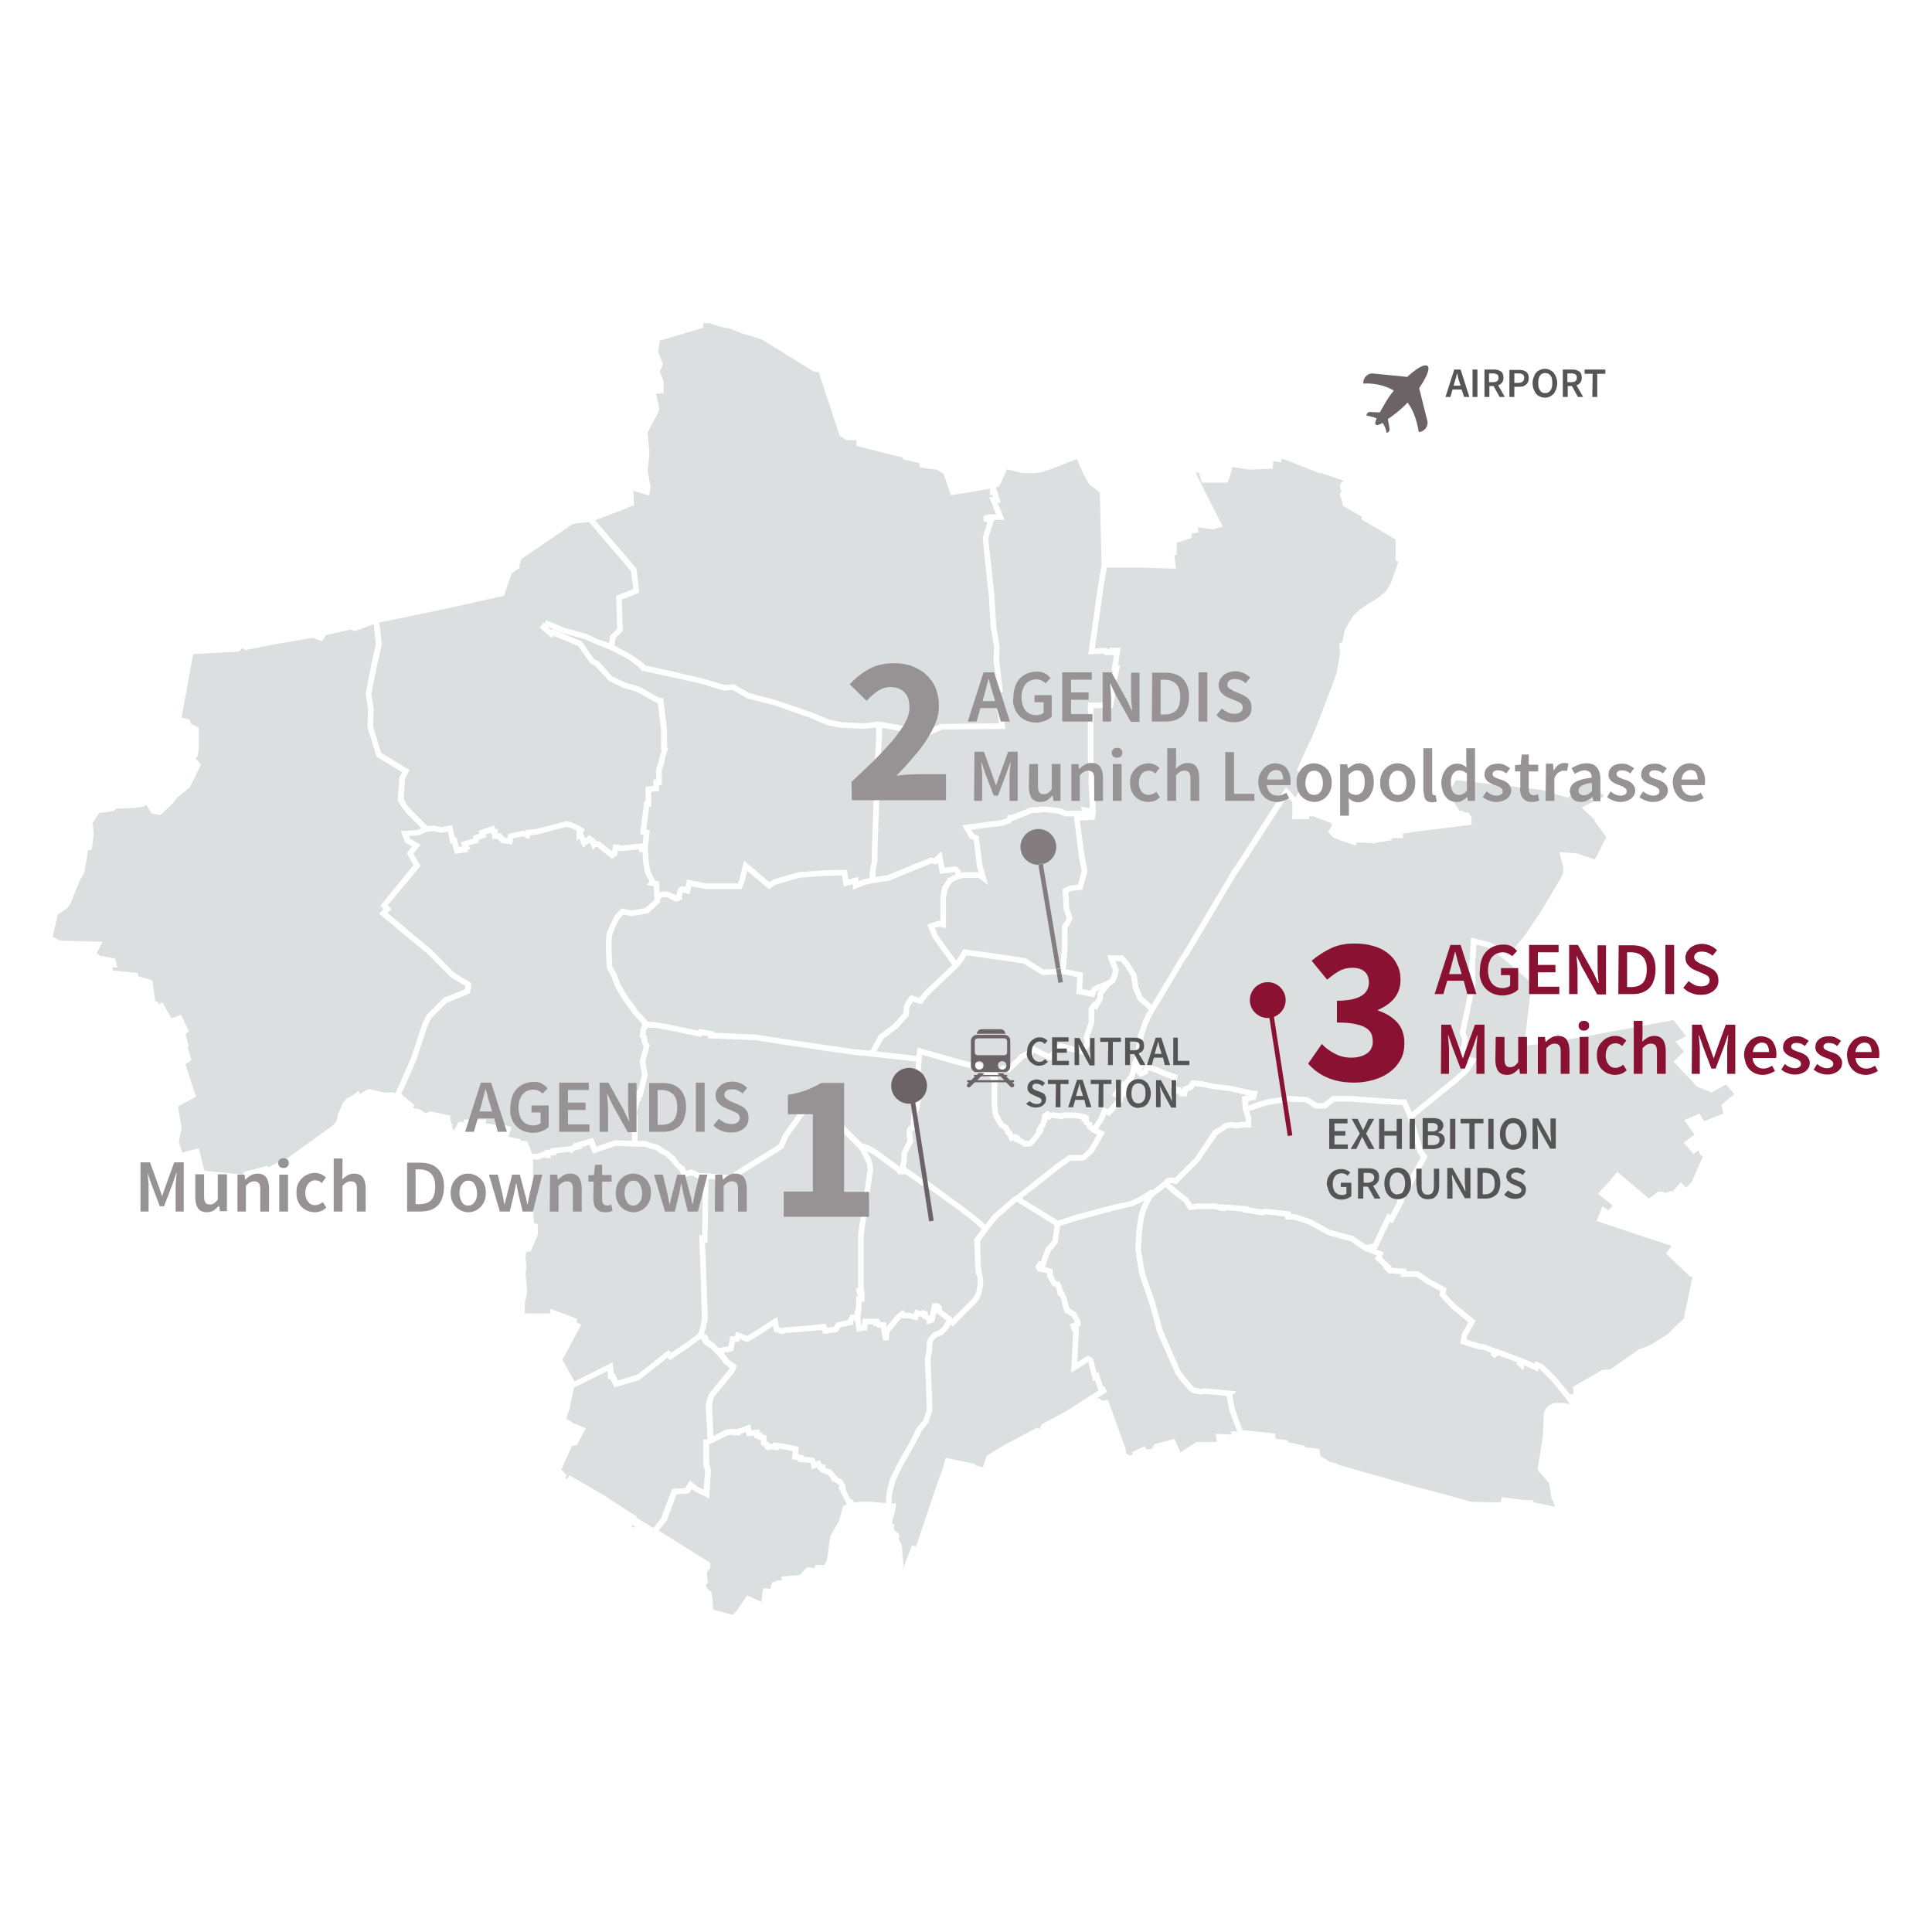 <?xml version="1.0" encoding="utf-8"?>
<svg xmlns="http://www.w3.org/2000/svg" xmlns:xlink="http://www.w3.org/1999/xlink" version="1.1" id="Ebene_1" x="0px" y="0px" viewBox="-37 1 550 550" style="enable-background:new -37 1 550 550;" xml:space="preserve" width="380" height="380">
<style type="text/css">
	.st0{fill:#DBDFE0;}
	.st1{fill:#979294;}
	.st2{fill:#565555;}
	.st3{fill:#891131;}
	.st4{fill:#8A8486;}
	.st5{fill:#837D80;}
	.st6{fill:#6B6366;}
	.st7{fill:#70696C;}
</style>
<g>
	<polygon class="st0" points="225,207.8 224,208.3 213.3,206.4 209,206.9 202.7,206.6 199.2,205.9 193.8,203.7 183.9,200.3    176.3,198.3 172,195.8 169.2,196 162.9,194.1 154.2,192.1 146.6,190.4 146.2,189.8 142.6,187.3 137.9,184.8 138.2,182.7    140.3,180.6 140,171.7 145,169.7 144.2,162.9 132.4,149.1 141.7,145.6 141.7,145.4 143.5,144.9 143.3,140.7 147.8,142.1    148.2,139.6 147.4,135.1 147.9,129.7 147.7,127.9 147.4,124.7 147.4,124 150.3,118.6 150.7,117.4 149.8,113.1 151.9,112.9    151.9,109.3 150.9,107.1 150.9,106.5 151.3,105.9 151.7,104.5 150.4,101.2 150.8,98 163.2,94.3 163.2,93 165,93 167.9,94    170.6,94.5 174.2,95.9 179.8,97.6 194.7,106.8 196.1,107 202,125 203.9,126.3 206.8,126.3 206.8,127.9 212.1,129.3 220.1,131.3    220.1,131.8 224.7,132.8 224.9,134.1 229.7,134.7 231.6,135.9 233.7,142 244.9,140.1 244.7,141.9 245.5,141.9 245.7,142.5    244.6,142.5 246.6,147.4 244.5,147.4 243,147.9 243,149.3 244.1,149.7 242.8,153.8 242.8,154.9 244.5,170.8 245,179.4 246,185.3    245.8,188.2 246.7,196.5 245.9,196.5 247.4,206.9 230.8,207.1 227.7,208.5  "/>
	<polygon class="st0" points="290.1,286.3 288.2,284.7 287.1,282 286.6,278.5 284.5,275.1 282.7,273 278.2,273 279.1,275.4    279.8,277.1 279.6,278.3 279,279.7 278,280.3 275.8,281.2 275.5,281.2 273.8,282.2 273.5,283 271.1,282.6 271.3,277.9 266.4,276.9    266.9,271.2 266.9,265.2 268.4,262.6 267.4,259.6 267.1,255.1 268,254.6 271.1,254.3 272.6,248.9 271.8,245 270.4,234.6    274.6,234.4 275,232.2 274.5,224.2 274.5,219.2 274.3,217.3 274.3,202.6 279.8,202.6 280.4,199.1 280.1,195.4 280.7,195.6    281.9,190.4 281.3,190.4 282,185.4 278.8,185.4 278.8,185.9 278.4,185.9 278.1,185.4 274.7,185.6 277.2,167.8 278.1,162.6    288,162.6 297.8,162.9 297.3,159.1 298,158.9 298,155.5 302.2,154.2 302.2,152.9 304.2,152.6 304,151.1 308.3,151.7 311.1,150.9    303.4,135.7 304.2,135.3 305.2,138.4 312.5,138.4 313.2,136.4 313.8,134 318.8,134.7 325.3,134.4 325.5,132.3 327.7,132.6    327.9,131.5 337.1,135.1 338.5,135.7 339.2,135.7 345.5,137.8 344.5,138.8 344.5,140 344.9,140.8 344.4,141.7 345,143.5 345.3,145    346.8,145.9 350.7,148.1 350.5,148.8 360.3,154.6 360.3,160.6 361.1,161 360.8,161.8 358.9,167.1 357.5,169.4 354.9,171.5    352.5,172.9 350.2,174.5 348.4,176.1 347.1,178.1 345.8,180.5 345.1,183.8 344.2,184.3 344.5,186.9 343.5,192.7 338.6,205.7    336.6,210.6 334.4,215.2 333.5,217.2 332.2,220.3 334.9,222.4 334.5,223.1 331.8,228 329.1,225.1 314.7,247.5 313.5,249.2    312.5,251 299.9,272.1 299.2,273.1 290.8,287.1  "/>
	<polygon class="st0" points="212.3,248.5 212.8,246.3 212.8,243 213.8,214.9 214.1,211.2 214.1,208.2 224.2,210 225.2,209.5    226.3,209.8 226.3,210.9 231.2,208.7 249.2,208.5 247.7,198.1 248.5,198.1 247.4,188.2 247.6,185.2 246.6,179.2 246.1,170.6    244.4,154.8 244.4,154 246,149 249,149 247,144.1 247.9,144.1 246.7,140.3 246.5,140.3 246.6,139.7 247.4,139.5 249,136.2    249.6,134.6 254.1,135.7 257.2,135.7 259.6,135.4 261.7,134.7 269.6,131.7 271.3,135.7 273.1,138.9 276.1,141.2 276.6,161.7    275.6,167.6 272.8,187.3 277.2,187.1 277.4,187.5 280.1,187.5 279.4,192 279.9,192 279.5,193.6 278.2,193.3 278.8,199 278.5,201    272.7,201 272.7,217.4 272.9,219.3 272.9,224.2 273.3,231.1 270.7,230.6 271,231.8 266.5,231.8 264.8,231.1 262.4,230.8    260.4,230.6 259.3,230.6 258.5,230.8 256.8,230.8 255.7,231.1 254.6,231.6 250.9,233 249.9,233 249.6,234 247.9,234.5 236.9,235.9    239.1,239.7 240.2,240.1 241.1,247.6 241.6,249.3 237.4,249.3 236.6,249.5 236.4,248.8 235.3,247.6 231.9,248 231,243.3 229,245.3    228,245.1 215.7,250.1 212.2,250.7  "/>
	<polygon class="st0" points="133.6,240.5 132.6,240.5 132.6,240.1 130.8,238.7 129.6,239.7 128.9,238 129.5,237.1 128,236.1    126.2,235.3 124.4,234.7 120.3,235.8 115.6,237 112.7,237.3 112.6,237.7 112.2,237.4 107.7,238.4 107.5,239.6 106.7,239.5    106.5,239.2 106,238.9 105.7,238.2 104.7,238.2 104.7,237 104,237 103.7,236 99.2,237.5 99.5,238.3 97.7,239 97.7,239.7    94.1,240.8 94.7,241.8 93.6,242.2 93,239.5 92.5,239.5 92.1,237.6 91.7,235.9 88.6,236.5 86.4,236 84.7,236.2 80.3,231.8    78.9,230.2 77.9,228.5 78.3,222.7 79.6,220.2 77.7,219.1 71.5,215.3 69.2,207.8 69.4,202.7 68.7,198.6 70.4,190.1 71.7,184.5    71,178.2 88.1,174.7 106.5,170.6 108.6,164.3 110.9,162.7 110.9,161.7 111.5,160.1 126,150.2 127,150 130.7,149.6 142.6,163.6    143.3,168.7 138.4,170.6 138.7,180 136.7,181.9 136.4,184.1 132.8,182.8 130.1,181.5 123.9,179.8 118.5,177.6 117.9,178.6    117.8,178.1 116.7,179.7 120,182.6 120.6,182 127.6,184.9 131,189.8 132.5,190.6 136.3,194.8 140.4,196.8 143.2,197.6 145,198.3    147.9,200 150.3,201.3 151.2,209 151.2,214.4 151.4,214.6 150.8,216.4 150.5,217.8 149.8,219.9 149.8,222.9 149,222.9 149,224.7    146.8,225 146.8,229.1 146.4,229.1 145.2,238.4 146.2,238.7 146,241.2 145.9,241.1 139.6,241.7 139.2,241.4 137.5,241.4    137.3,243.4  "/>
	<polygon class="st0" points="21.2,334.3 19.6,327.9 14.9,329.1 13.9,326.1 14.7,322 13.7,316 18.8,313.2 15.8,304 17.5,302.8    16.4,299.1 16.7,298.6 15.8,295.4 16.8,294.6 14.5,289.9 11.8,290.9 9.3,286.4 8,286.9 8,286.1 7.2,286.1 6.4,280.1 4.5,279.5    2.3,278.9 2.3,278 -4.8,277.3 -5.1,276.4 -3.6,276.4 -4.2,273.9 -8.5,273.1 -9.5,272.4 -7.8,269.1 -19.8,268.8 -22,267.7    -20.5,261.1 -20.2,261.1 -18.8,260.2 -17.6,259.3 -16.8,257.9 -14.3,251.7 -13,249.4 -11.9,243 -10.9,243 -10.3,238.5 -10.5,236.2    -10.7,235.3 -8.7,232.4 -6.8,232.2 -4.8,231.9 -3.9,231.2 1.5,231 3.5,230.7 4.7,230.2 6.2,232.6 8.7,233 12.2,229.7 13.5,228    17,225.2 20.2,218.7 18.7,216.9 19.3,216.2 19.6,213.9 19.6,208.2 17.4,207.1 16.9,205.8 14.7,205.3 14.7,205.2 18,187.2 31,186.5    31.6,185.9 32.2,185.5 32.8,186.1 40.7,184.5 51.8,182.6 54.7,183.5 55.8,181.8 62.9,180.2 63.9,180.7 69.4,178.7 70,184.4    68.8,189.7 67.1,198.5 67.8,202.8 67.6,208 70.2,216.4 76.9,220.5 77.5,220.8 76.7,222.3 76.2,228.9 77.6,231.1 79.1,232.9    83,236.8 81.8,237.3 77.1,237.6 78.3,240.8 80.3,242 78.8,243.9 80.7,247.3 71.3,258.8 72.2,259.8 70.9,261.1 84.9,272.7    91.3,279.2 95.5,281.7 95.5,282.1 95.3,282.6 94,283.2 89.4,285 84.5,289.9 83.2,292.5 80,302.2 76.8,309.5 75.5,312.4 75.2,312    72.2,312 68,311 65.4,312.4 65.1,311.5 63.3,312.9 61.7,313.7 60.5,315.1 59.8,316.9 59.2,318.2 59,319.3 58.6,320.5 57.7,321.4    56.5,322.3 44.7,330.8 44.5,330.8 39.4,333.3 39,332.9 32.5,334.6 32.1,335.4  "/>
	<polygon class="st0" points="153.2,254.8 151.4,254.8 150.8,255.1 150.6,251.9 149.5,251.7 149.1,250.8 148.2,249.2 148.2,249.1    147.7,246.6 147.4,242.5 148,237.4 147,237.2 147.8,230.7 148.4,230.7 148.4,226.4 150.6,226.2 150.6,224.5 151.4,224.5    151.4,220.2 152.1,218.3 152.3,216.8 153.2,214.1 152.9,213.8 152.9,208.9 151.8,199.7 150.8,199.7 148.7,198.6 145.7,196.8    143.7,196.1 141,195.3 137.2,193.5 133.5,189.3 132.1,188.6 128.6,183.6 120.3,180.1 119.9,180.4 118.8,179.4 118.8,179.4    123.4,181.3 129.6,183 132.2,184.2 136.7,186 141.8,188.6 145,191 145.6,191.9 153.9,193.7 162.5,195.6 169,197.6 171.6,197.4    175.7,199.8 183.4,201.8 193.2,205.2 198.7,207.5 202.5,208.2 209.1,208.5 212.4,208.1 212.4,211.1 212.2,214.8 211.2,243    211.2,246.1 210.7,248.3 210.5,251 208.8,251.3 207.4,251.9 207.4,250.6 204.5,251.4 204.1,248.6 196.9,248.8 190.2,249.3    183.1,251.4 182,252.1 174.8,246 173.5,251.4 173,252.5 164,252.5 158.6,251.4 158.1,253.5 157.2,253.2 156.1,253.8 155.5,255.9     "/>
	<polygon class="st0" points="363.3,314 356.9,313.7 347.6,313 342.3,313 339.8,315 337.9,315 335.2,313.3 329.9,313 323.4,314    318.4,315.7 318.3,314.5 320.5,314 321.1,311.5 319.5,311.5 313.3,310.1 308.8,309.6 305.2,308.8 302.1,308.5 301.5,309.7    299.7,310.5 299.5,311.2 298.9,310.4 298.2,310.6 297.8,309.9 298.3,307.1 293.8,305.4 292.8,304.9 289,303.7 288.4,305.6    288.2,305.7 288.1,305.7 288.1,305.6 288.9,303.7 287.2,303.2 287.6,302.5 287.8,300.9 288.6,296 289.8,292.4 290.7,290.5    291.7,288.8 300.5,274 301.3,273 313.9,251.8 314.9,250.1 316.1,248.4 329.4,227.8 331,229.5 330.9,229.7 330.9,234.2 335.7,234.2    335.7,233.3 336.4,233.5 336.6,233.3 342.2,235.4 342,236.3 341.1,237.9 342.6,239.5 348.8,241.7 349.4,240.8 354.2,241.1    355.3,240.8 359.2,240.2 359.2,239.6 362.4,239.6 362.4,238.3 367.1,237.6 381.9,235.8 381.9,233.6 381,232.3 379.9,232.3    379.4,231.8 378.5,231.8 376.2,228.4 376,225 376.7,224.6 377.4,223.1 401.6,225.8 409.4,228.1 412.9,224.3 413.1,222.9 415.2,223    419.7,227.7 413.2,230.9 417,234.4 416.9,234.7 420.3,239.3 417,245.7 411.8,243.9 406.9,243.6 408.1,248 407.9,249.9 406.3,252.7    401.6,260.6 397,267.4 392.3,273 387.6,269.4 381.8,267.9 381.2,276.3 381.5,281.2 381.3,282 378.5,295.1 379.3,296.9 379,298.6    378,301.1 378,302.9 381,303.5 379.7,305.4 376.3,308.3 367,315.9 364.9,317.7  "/>
	<polyline class="st0" points="255,273.8 252.1,273.3 241.5,271.8 239.3,271.5 237.3,271.2 236,273.4 235.2,274.5 230,267.3    229.1,265.1 229.7,265 230.3,264.8 232.3,265.2 232.3,256.6 232.6,255.2 232.8,254.1 233.4,253.1 234,252.2 235.1,251.6    236.2,251.2 237.5,250.9 241.6,250.9 244.3,253 242.7,247.3 241.6,239 240.2,238.4 239.5,237.2 248.2,236.1 250.9,235.2    251.1,234.7 251.2,234.7 255.3,233.1 256.2,232.6 257,232.4 258.8,232.4 259.5,232.2 260.3,232.2 262.3,232.4 264.4,232.7    266.1,233.4 268.7,233.4 270.2,245.3 270.9,248.9 269.9,252.8 267.6,253.1 265.5,254.1 265.8,259.9 266.7,262.4 265.3,264.7    265.3,271.1 264.8,276.8 260.1,277 255,273.8  "/>
	<polygon class="st0" points="114.4,329.4 114.1,328.4 113.1,325.9 111.1,325.7 111.3,325.3 107.7,324.6 108.7,321.9 105,320.7    104.7,321.3 101.2,320.8 101.5,319.7 95,319.7 95,320.5 93.6,320.3 92.6,322.2 92,322.9 91.9,322.2 91.6,321.6 91.8,321.4    91.2,319.8 91.2,318.6 85.6,317.4 84.1,317.9 82.3,316.7 80.5,316.4 81,315.6 77.2,312.4 78.3,310.2 81.5,302.8 84.7,293.1    85.8,290.8 90.3,286.4 94.6,284.7 96.7,283.8 97.1,282.3 97.1,280.8 92.3,277.9 86,271.5 73.3,260.9 74.5,259.8 73.4,258.7    82.7,247.5 80.7,244 82.7,241.5 79.7,239.7 79.4,239 82.1,238.8 84.6,237.8 86.4,237.6 88.6,238.1 90.5,237.7 90.6,238 91.2,241.1    91.7,241.1 92.5,244.1 96.5,243.5 96,243 96.9,242.7 96.4,241.7 99.3,240.9 99.3,240.1 101.5,239.3 101.2,238.6 102.7,238.1    102.9,238.6 103.1,238.6 103.1,239.8 104.7,239.8 104.8,240.1 105.3,240.4 105.6,241 108.8,241.4 109.1,239.7 112,239.1    113.5,239.9 113.9,238.8 115.9,238.6 120.7,237.3 124.4,236.4 125.6,236.8 127.2,237.5 127.1,237.8 127.1,240.5 127.9,239.7    129,242.3 130.9,240.8 131,240.9 131,241.2 131.8,242.9 132.6,242.1 133,242.1 137.2,245.5 138.7,244.4 138.9,243.1 139.3,243.3    144.8,242.8 145.1,243.7 145.9,243.5 146.1,246.8 146.6,249.2 146.6,249.6 147.7,251.5 147.9,252 147,252.9 149.1,253.3    149.3,256.6 149.3,257.2 146.7,259.5 142.7,260.2 139.9,259.6 138.1,261.5 136.8,264.1 135.7,266.7 135.5,268.6 135.5,271.9    135.7,276.5 137,278.9 138.2,282.1 140.5,285.9 142.6,288.7 142.6,288.9 144.8,291.4 145.7,292.3 145.8,292.7 145.8,293.1    145.3,293.8 145.3,294.9 145,296 145.6,296.7 145.8,298 146.2,298.9 146.2,299 145.1,303.2 145.6,306.1 145.8,306.9 145.3,308.7    144.7,311.3 144.3,311.3 144.3,311.8 143.8,311.8 143.8,312.8 143.6,312.8 143.6,313.7 142.7,317.7 142.1,318.8 142.9,319.2    142.9,325.8 138.1,325.6 132.8,327.4 131.8,324.9 127.1,326.3 127.1,326.7 126.6,326.2 125.5,327.4 125.3,327.3 119.7,327.9    119.7,328.3 118.2,328.3 118.2,328.6 115.9,329.5  "/>
	<polygon class="st0" points="206.2,299.7 187.7,297 178,295.5 166.2,295 166.2,294.6 162,293.9 161.7,294.4 152.7,292.5 149.7,292    147.2,291.8 147.1,291.4 146,290.3 144.2,288.3 144.2,288.1 141.9,285 139.7,281.4 138.5,278.2 137.3,276.1 137.1,271.8    137.1,268.7 137.3,267.1 138.2,264.7 139.4,262.5 140.5,261.4 142.7,261.8 147.5,261 150.9,257.9 150.9,257 151.5,256.5    151.7,256.4 152.8,256.4 155.4,257.7 157.2,257.1 157.1,256.2 157.4,255 159.3,255.6 159.8,253.3 163.8,254.1 174.1,254.1    175,251.9 175.7,248.9 181.9,254.1 183.7,252.9 190.4,250.9 197,250.4 202.7,250.2 203.2,253.4 205.8,252.7 205.8,254.3    209.3,252.9 211.5,252.4 216.2,251.7 228.1,246.8 229.6,247.1 230,246.6 230.6,249.8 234.7,249.3 235,249.5 235,249.9 234.4,250.2    232.9,251 232.1,252.2 231.2,253.5 231,254.9 230.7,256.5 230.7,263.2 230.2,263.1 229.3,263.4 228.3,263.7 227,264.3 228.6,268.1    234.1,275.7 231.5,278.2 226,283.4 225,284.7 224.7,285.1 222.3,284.2 221.2,285.7 220.4,287.1 220.1,289.5 220.1,289.5    217.4,292.5 213.1,295.8 210.8,300.1  "/>
	<polygon class="st0" points="405.9,393 402.2,389.4 400.1,388.5 399.8,389.2 396.9,387.9 396.9,387.9 389,384.9 389,385    385.4,383.6 384.4,383.6 380.5,382.3 380.6,381.4 383.1,377 377.2,372.2 374.5,369.3 374.8,367.7 370.1,365.2 366.8,362.9    363.4,362.9 363.4,362.2 359,361.9 359.3,361.7 356.4,359 356.9,357.5 354.5,356.6 355,356.5 358.7,348.8 359.4,349.3 362.8,342.8    362.6,342.5 365.2,337.9 369.4,330.3 368,328.3 367.5,326.4 365.4,319.3 368,317.1 377.4,309.5 380.9,306.4 383.6,302.4    379.6,301.6 379.6,301.4 380.6,299 380.9,296.7 380.2,295 382.8,282.4 383.1,281.3 382.9,276.3 383.3,269.9 386.9,270.9    391.9,274.7 399,280.8 396.9,298.7 404.8,297.8 439.4,291.4 439.5,291.5 439.9,292 443,296 440,297.5 442.4,300.4 439.4,303.2    444.6,308.7 446,310.3 450.2,312 454.4,309.7 456.7,312.5 453,315.5 453.6,318 448.1,320.2 446.8,318 442.5,319.9 445.4,324    442.3,326.3 445.1,329.5 446.4,328.5 446.8,328.9 446.6,329.1 447.7,330.3 444.6,337.5 443,339.1 441.5,337.6 439,340.3 438.8,340    437.1,340.6 436.3,340.2 435.1,340.2 432.4,342.2 423.4,334.6 421.4,337 417.9,340.8 422.1,344.2 420.9,345.6 419.2,344.4    417.5,348.6 438.9,355.7 437.2,357.8 444,364.3 444.8,364.6 442.3,376.5 441,377.6 437.8,380.8 432.8,383.9 431.1,384.6    429.6,385.1 421.5,390.8 419.1,391 410.8,395.8 411,397.7 410,398  "/>
	<polyline class="st0" points="244.5,305.7 242.7,304.7 242.7,303.8 240.1,303.2 240.1,303.6 235.4,302.4 224.2,299.2 223.9,301.6    212.5,300.3 214.4,296.8 218.5,293.7 221.2,290.7 221.7,290.2 221.9,287.7 222.6,286.6 222.9,286.1 224.5,286.7 225.5,286.7    226.3,285.6 227.2,284.5 232.6,279.3 235.8,276.3 237.4,274.3 238.1,273 239,273.1 241.3,273.4 251.9,274.9 254.4,275.3    259.7,278.6 265.5,278.3 269.7,279.2 269.4,283.9 274.5,284.9 275.1,283.3 275.9,282.8 276.1,282.8 275.4,283.7 275.4,285    274.6,286.3 274.2,286.1 272.9,287.9 272.9,292 272.2,294.1 271.4,296.3 271.8,297.9 271.3,298.6 270.8,299.5 264.6,297.9    261.7,301 260.5,300.5 259.5,300 256.5,298.3 255.8,300.1 254.6,300.5 253.5,301.1 251.7,302.9 249.8,304.6 248.3,304.3    245.7,306.4 244.5,305.7  "/>
	<polygon class="st0" points="255,325.8 254.1,325.2 253.5,324.9 253.3,324.8 253.3,324.4 252.1,323.8 251.5,324 251.1,323.1    250.6,322.8 249.9,321.4 248.6,320.6 248.3,320.1 247.3,318.2 247.1,317.6 246.9,315.5 246.9,309.4 247.1,309.4 247.1,307.9    246.7,307.7 248.8,306 250.3,306.3 252.8,304 254.4,302.4 255.3,302 257,301.4 257.3,300.6 258.8,301.4 259.8,301.9 262.1,302.9    265.1,299.7 271.7,301.4 272.7,299.4 273.6,298.2 273.1,296.3 273.7,294.6 274.5,292.2 274.5,288.4 274.7,288.2 275.3,288.5    277,285.4 277,284.2 279,281.6 280.3,280.8 281.2,278.7 281.5,277 280.6,274.8 280.6,274.6 282,274.6 283.2,276 285,279    285.5,282.4 286.9,285.7 289,287.5 290,288.5 289.3,289.7 288.3,291.8 287,295.6 286.2,300.6 286,302 285.3,303.4 284.8,306.2    284.4,307.2 283.5,308.3 282.3,309.3 281,310.6 279.5,312.8 281,313.8 278.4,316.8 277,316.2 275.7,319.4 274.3,321.5 274,321.3    274,320.8 273,320.1 273,318.7 272.5,318.7 272.5,318.3 269.1,317.7 265.9,317.7 265.2,317.9 262.9,317.7 261.7,317.7 261.2,317.2    259.6,318.3 259.6,319.5 259.4,319.9 259.2,320.8 258.6,321.4 258.6,321.7 257.9,322.8 258.1,323 257.3,324.2 256.3,325.4    255.9,325.8  "/>
	<polygon class="st0" points="241.9,348.2 240.4,347 236.9,344.3 233.7,342 227.2,337.2 225.9,337 224.1,335.6 221.6,333.9    220.8,333.2 221.2,331.2 221.2,329.5 223,326 222.7,323.6 222.7,323.1 222.7,323 223.2,322.8 223.9,321.4 223.9,320.7 224.2,317.8    224.6,317.1 224.9,315.9 224.9,315.4 226.2,310 225.6,308.8 224.5,308.8 224.3,308.8 224.1,308.4 225.1,306.7 225.4,302.5    225.5,301.3 235,304 241.1,305.6 241.1,305.6 243.7,307.1 245,307.9 245,308.6 245.3,308.7 245.3,315.6 245.5,317.9 245.8,318.8    246.9,320.9 247.5,321.8 248.7,322.5 249.4,324 249.9,324.3 250.5,325.9 251.7,325.6 251.7,326 252.9,326.4 253.3,326.6    254.4,327.4 256.5,327.4 257.5,326.4 258.5,325.2 260.2,322.8 259.9,322.6 260.2,322.2 260.2,322 260.6,321.6 260.9,320.5    261.2,319.9 261.2,319.4 261.6,319.9 262.2,319.3 262.8,319.3 265.4,319.6 266.2,319.3 269,319.3 270.9,319.7 270.9,320.3    271.4,320.3 271.4,320.9 272.4,321.6 272.4,322.1 274,323.4 275.3,324 273.1,327.9 271.3,329.7 271.1,329.8 267.3,329.8    263.6,332.4 252.1,341.5 251.5,341.8 245.7,346.8 243.5,349.7  "/>
	<polygon class="st0" points="164.2,335 162.3,335 160,333.9 158.3,334.3 157.9,333.3 156.3,332 155.1,330.3 153.2,328.7    151.7,327.9 150.4,326.9 148.3,326.4 146.8,325.8 144.5,325.8 144.5,318.3 144.2,318.1 145.1,314.4 145.5,314.4 145.5,313.4    145.9,313.4 145.9,312.9 146,312.9 146.9,309.1 147.4,306.9 147.2,305.7 146.7,303.2 148,298.5 147.6,298.1 147.4,297.6    147.1,295.9 146.8,295.6 146.9,295.2 146.9,294.3 147.4,293.6 147.4,293.5 149.5,293.6 152.4,294.1 162.6,296.2 162.9,295.7    164.6,296 164.6,296.6 177.9,297.1 187.5,298.6 206,301.3 211.2,301.8 223.8,303.2 223.6,306.2 222.2,308.4 222.8,309.4    222.8,309.9 224.2,310.4 224.4,310.4 223.3,315.2 223.3,315.7 223.1,316.4 222.6,317.2 222.3,320.7 222.3,321 222,321.6    221.5,321.8 221.1,322.7 221.1,323.7 221.3,325.8 219.6,329.2 219.6,331 219.2,333.2 212.7,328.4 210.4,327.1 208.3,326.4    197.1,315.3 195.1,312.2 190.4,317.7 185.9,324 184.7,326.8 177.8,331.1 171.8,334.8 171.6,335.6  "/>
	<polygon class="st0" points="261.3,346.7 256.9,344 253.9,342.1 264.6,333.7 267.8,331.4 271.4,331.4 272.2,331 274.4,328.9    277.6,323.3 275.6,322.4 277.1,320.1 277.9,318.3 278.9,318.7 282.7,314.4 282.7,313.5 283.6,312.8 283.9,310.9 283.9,310    284.7,309.4 285.8,308 286.3,306.6 286.5,305.8 286.5,306.5 287.6,307.6 288.8,307.1 289.7,306.7 290,305.7 292.2,306.4    293.1,306.9 296.5,308.2 296.1,310.3 297.6,312.5 298.3,312.3 299,313.1 300.8,313.1 301.1,311.7 302.7,311 303.1,310.2 305,310.4    308.6,311.1 313.1,311.6 318.1,312.8 316.5,313.2 316.8,316.9 317.6,319.4 317.6,320.4 316.6,320.4 314.9,320.6 313.4,320.4    311.6,320.7 310.5,321.6 308.4,322.8 303.2,330.6 297.4,336.4 296.8,336.2 296,336.2 295,336.5 294.2,337.4 291,339.9 290.8,339.6    287.4,341.7 284.8,342.9 279.5,344.1 269.3,346.8 264.2,348.5  "/>
	<polygon class="st0" points="348.1,352.8 346.7,352.5 341.6,351.1 336.2,348.1 332.5,346.9 331.3,346.6 330.5,346.6 330.5,345.9    323.3,345.1 322.3,345.3 320.7,345.1 318.4,344.7 318.4,344.4 310.4,343.8 310.4,344 309.1,343.6 304,343.6 302.3,343.8    301.2,342.1 297.7,339.3 296,337.9 296.3,337.8 296.6,337.8 297.9,338.1 304.4,331.6 309.6,324 311.4,322.9 312.3,322.2 313.4,322    314.9,322.3 316.7,322 319.2,322 319.2,319.1 318.6,317.3 323.8,315.6 330,314.6 334.7,314.8 337.4,316.6 340.4,316.6 342.8,314.6    347.5,314.6 356.8,315.3 362.3,315.6 363.8,319.3 366,326.9 366.5,329 367.5,330.4 363.8,337.1 360.6,342.8 360.8,343.1    358.8,346.9 358,346.4 353.9,355 351.9,355.4  "/>
	<polygon class="st0" points="166.4,383.5 164.8,382.4 164.3,381.1 163.4,380.7 163.9,379.2 164.5,376.3 164,362.1 163.7,354.7    164.4,354.9 164.7,336.6 164.7,336.6 172.9,337.4 173.3,335.8 178.6,332.5 186,327.9 187.3,324.8 191.7,318.7 194.9,314.9    195.8,316.3 207.2,327.7 208.1,328.8 208.6,330 209.3,331.2 209.8,332.5 210,333.8 208.8,342.3 207.3,352.2 207.3,367.6    206.6,367.9 207.2,369.9 207.5,369.9 207.5,370 206.8,370 206.6,374 206.3,374 206.3,375.2 205.1,375.2 204.3,376.8 204.3,376.8    201.1,377.5 200.4,378.7 198.5,379 198,377.8 192.7,378.4 186.5,378.9 185.6,379.1 184.8,378.8 184.2,375.9 179,379.3 175.7,381.3    172.5,380.1 172.2,381.4 170.9,381.4 170.4,384.2 167.6,384.8  "/>
	<polygon class="st0" points="126.4,394 123.1,388.1 128.5,378.1 127.2,377.5 127.2,376.4 119.7,373.6 119.7,374.9 112.4,374.9    112.4,372.1 113.1,368.9 112.6,363.7 112.9,361.2 112.6,359.4 112.8,357.4 114.1,357.2 116.1,352.5 116.1,349.5 115,349.2    114.4,340 114.6,338.6 114.8,332.3 114.7,331 116.1,331.2 118.1,330.4 118.2,330.7 119.8,330.7 119.8,329.9 121.3,329.9    121.3,329.3 125,328.9 125.8,329.3 126.6,328.5 128.7,328 128.7,327.5 130.8,326.9 131.8,329.4 138.3,327.2 143.6,327.4    146.5,327.4 147.8,327.9 149.7,328.4 150.9,329.3 152.3,330 153.9,331.4 155.2,333.1 156.5,334.3 157.2,336.2 159.9,335.6    162,336.6 163.1,336.6 162.9,352.7 162.1,352.4 162.1,354.3 162.4,362.2 162.8,376.2 162.4,378.8 161.7,380.7 158.7,383    154.1,386.1 153.3,385.3 144.5,392.3 138.9,394 138,392 137.7,392 137.4,388.8 126.5,394.3  "/>
	<polygon class="st0" points="215.2,377.4 213.7,377.4 213.5,376.9 213.3,376.9 213.3,376.4 208.6,376.4 208.4,378.2 208.2,378.2    207.9,375.9 207.9,375.6 208.1,375.6 208.3,371.6 209.1,371.6 209.1,368.3 208.9,368.3 208.9,352.4 210.3,342.6 211.6,333.8    211.3,332.1 210.8,330.5 210,329.2 209.8,328.7 211.8,329.8 218.1,334.4 218.7,335.3 220.7,335.3 220.7,335.2 223.2,336.9    225.3,338.5 226.5,338.7 232.8,343.3 236,345.6 239.4,348.2 240.9,349.5 242.5,350.9 240.3,353.8 240.6,361 240.8,363.3 241.3,365    241.3,366.5 240.9,368.9 240.4,369.9 239.8,370.8 234.2,376.3 234,376.1 231.1,373.9 231.1,372.9 230.1,372 228.4,372 228,373.9    227.7,375.6 227.1,375.3 227.1,374.5 225.8,373.9 225.2,374.2 223.6,373.8 223.1,375 222.8,375 222,374.7 220.7,374.7 220,373.9    218.1,375.4 215.4,378.8  "/>
	<polygon class="st0" points="399.4,428.6 399.4,428 397.3,428 397.3,428.1 390.5,427.2 390.3,428.6 388.9,428.7 381.3,428.5    380.4,428.1 371.2,425.6 366.2,424.3 344,418 343.7,417.7 341.6,417.2 338.9,415.5 338.6,413.5 334.5,413 334.5,412.6 329.8,411.6    329.5,411 326.2,410.6 326,409.1 316.7,408.1 314.9,403.1 314.5,401.9 313.8,398.2 315,397.1 306,396.2 304.8,396.4 304,396.2    303,396 302.2,395.2 300.5,393.2 299.1,391.4 294,379.7 291.8,371.6 289.1,363.9 288.6,361.5 288.1,358.6 287.8,356.7 288.1,351.9    288.3,349.9 288.8,347.1 289.5,345 290.4,343.1 291.3,341.7 294.8,338.9 296.6,340.6 300,343.2 301.4,345.5 304.1,345.2    308.9,345.2 310.4,345.7 312,345.7 312,345.5 316.8,345.9 316.8,346.1 320.5,346.7 322.4,347 323.4,346.7 328.9,347.3 328.9,348.2    331.1,348.2 332,348.4 335.6,349.6 341,352.6 346.3,354.1 347.4,354.3 351.3,357 354.9,358.4 354.4,359.4 356.9,361.7 356.7,361.9    358.3,363.5 361.8,363.7 361.8,364.5 366.3,364.5 369.3,366.6 373,368.5 372.8,369.8 376.1,373.4 381,377.4 379.1,380.9    378.7,383.5 384.1,385.2 385.1,385.2 387.5,386.1 387.3,386.6 388.5,387.7 389.4,386.8 394.9,388.8 394.7,389.3 396.6,391.1    396.9,389.7 400.8,391.4 401.1,390.6 401.3,390.7 404.7,394.1 409,399.4 409.9,400.8 408.3,400.4 405.3,400.4 404,401 403.1,401.9    402.5,403.2 402.2,410 400.7,419.4 404,423.2 404.7,427.7 405,428 405.7,430  "/>
	<polygon class="st0" points="283.6,414.9 283.4,413.3 278.4,399.5 276.7,399.8 276,399.1 274.9,399.3 278.2,397.3 277.4,395.7    277,395.7 275.7,391.6 275.2,391.9 274.2,387.8 272.7,386.9 269.7,388.8 270.1,380.2 270.1,378.7 270.6,378.5 270.6,377    269.4,374.8 269,374.4 267.5,373.5 267.1,372.3 266.6,370.3 265.6,368.3 265.5,368.3 265.4,367.6 264.7,365.9 263.6,365.7    262.7,363.9 262.7,362.3 260.5,361.7 262.1,357.2 264.1,354.9 264.8,350 269.8,348.4 279.8,345.7 285.3,344.4 288.2,343.1    288.8,342.7 288,344.3 287.2,346.7 286.7,349.7 286.5,351.7 286.2,356.8 286.5,358.8 287,361.8 287.5,364.4 290.2,372.1    292.4,380.2 297.7,392.2 299.2,394.2 301,396.3 302.2,397.5 303.7,397.8 304.8,398 306.1,397.8 312.2,398.4 312.9,402.4    313.4,403.7 315.2,408.5 313.4,408.5 313.6,409.4 309.1,409.2 309.4,411.5 303.6,411.5 299,414.5 297.4,410.6 291.7,412.1    290.9,413.5 289.4,413.6 288.8,412.7 285.2,414.5 285.6,415 284.8,415.4  "/>
	<polygon class="st0" points="219.9,448 220.2,446.6 219.7,440.7 218.8,439.1 219.1,437.9 217.5,436.4 217.5,434.9 217,434.9    217,433.9 217.7,431.7 218.1,429 216.8,429 217,426 218,422.4 219.6,419 221.6,415.4 223.6,411.9 225.3,408.5 227.3,406    227.8,404.4 228.4,402.5 228.4,400.4 227.9,388.1 228.4,384.9 228.4,383.6 228.7,382.6 229.7,381.6 231.2,381.1 232.6,379.7    233.2,378.9 233.7,378.1 234.2,378.6 241,371.8 241.8,370.7 242.4,369.3 242.9,366.7 242.9,364.8 242.4,363 242.2,360.9 242,354.3    244.2,351.3 246.9,347.9 252.4,343.1 256,345.3 260.5,348.1 263.2,349.8 262.6,354.2 260.7,356.3 259.3,360.1 258.7,360.1    257.7,361.6 258.4,362.9 261.1,363.5 261.1,364.4 262.6,367.1 263.5,367.3 263.8,368.1 264.2,369.9 264.6,369.9 265.1,370.8    265.5,372.7 266.1,374.6 268,375.7 268.1,375.7 269,377.4 267.5,378 268.2,380 268.5,380 268.5,380.2 267.9,391.8 272.7,388.8    272.8,388.8 274.2,394.2 274.7,393.9 275.7,396.9 273.1,398.5 266.9,402.5 259.5,406.5 259.1,407.4 259.1,407.8 258.1,407.5    249.4,412.1 243.9,415.4 242.8,418.7 240.8,418.2 240.3,417.7 232.2,416 231.5,418.7 229.3,424.8 223.8,441.2 222.6,441 219.9,448     "/>
	<polygon class="st0" points="166.1,459.3 165.6,454.3 164.3,453.2 163.9,452.1 164.5,451.7 164.2,448.6 165.2,447.4 165.2,445.9    150.5,436.7 152.8,433.9 155.6,426.4 159.2,426.1 159.9,424.9 160.7,425.5 164.9,427.6 165.4,419.6 164.9,417.6 164.9,412.2    170.1,409.6 171.6,409.4 171.7,409.4 171.7,409.6 173.8,409.6 173.8,409.2 175.3,408.6 175.6,409.9 177.7,409.7 177.7,410.4    178.4,410.4 178.4,410.7 179.6,411 179.6,412.3 180.6,412.8 180.6,413.1 181.5,414 182.3,413.6 184.7,413.9 184.7,413.4 186,413.6    188.7,414.1 188.4,416.4 190.2,416.7 190.2,417.2 193.7,417.5 194.2,419.3 195.6,418.7 196,419.5 196.4,419.5 196.4,419.9    197.4,420.4 198.7,420.9 199.6,421.9 199.6,422.4 201.6,423.5 202,424.1 201.7,424.5 204.1,429.3 203,429.7 201.9,433.9    199.4,438.2 198.4,445.1 197.7,446.5 195.1,446.5 194.9,447.4 192.7,447.2 190.7,449.4 185.3,449.8 185.6,450.8 183.6,451.1    183.6,451.5 182.8,451.3 182.3,453.3 180.2,453.1 179.8,457 175.7,455.2 172.7,459.6 171.6,460.7  "/>
	<path class="st0" d="M142.8,435.6l0.2-0.4l0.7,0.2l-0.2,0.5L142.8,435.6L142.8,435.6z M144.1,433l0.2-0.4l-1.2-0.6l-8.6-5.6   l-9.4-5.4l-0.7,1.1l-0.5-0.4l0.5-0.7l-1.6-1.6l3-6.8l1.4-0.2l2.6-4.8l-4-1.6v-0.2l-1.6-0.9l1-3.1l1.2-5.8l9.5-4.7l0.2,2.3h0.7   l1.1,2.4l7.2-2.2l7.9-6.3l0.7,0.7l5.7-3.8l2.9-2.2l0.5,0.2l0.5,1.1l1.9,1.3l2.6,2.6l1.3,1.8l1.6,1.2l-0.2,0.5l-4.6,5.6l-1.1,1.4   l-0.6,1.7l-0.3,1.6l0.5,9.4l-0.3,0.2h-0.9v7.1l0.5,1.9l-0.4,5.3l-1.8-0.9l-2.1-1.8l-1.3,2.2l-3.8,0.3l-3.1,8.3L149,436L144.1,433   L144.1,433z"/>
	<polygon class="st0" points="210.9,428.5 208,428.5 206.2,428.7 205.5,427.8 205.1,427.8 203.6,424.8 203.7,424.7 203.7,423.9    202.7,422.3 201.2,421.4 201.2,421.4 199.7,419.5 198,418.9 198,417.9 197,417.9 196.4,416.7 195.2,417.1 194.8,416 191.8,415.7    191.8,415.3 190.2,415 190.4,412.9 186.2,412 183.1,411.6 183.1,412.1 182.2,412 182.2,411.8 181.2,411.3 181.2,409.6 180,409.4    180,408.8 179.3,408.8 179.3,407.9 176.9,408.2 176.6,406.5 172.9,407.8 171.5,407.8 169.6,408 166.1,409.8 165.7,401.2    165.9,399.9 166.3,398.6 167.2,397.5 172,391.7 172.8,389.8 170.4,388 169.2,386.3 169,386.1 171.7,385.6 172.2,383 173.4,383    173.6,382.2 175.8,383.1 179.9,380.6 183.1,378.5 183.4,380.1 185.6,380.8 186.7,380.5 192.8,380 196.9,379.6 197.4,380.8    201.4,380.2 202.2,378.9 205.9,378.1 205.9,377.2 206.1,376.8 206.4,376.8 206.9,380.2 208.7,379.8 209.8,379.8 210,378 211.7,378    211.7,378.5 212.5,378.5 212.8,379 213.8,379 214.4,382.6 216,382.5 216.2,380.3 219.2,376.6 219.9,376.1 220.1,376.3 221.8,376.3    222.4,376.5 224.1,376.9 224.6,375.7 225.5,375.9 225.5,375.8 225.5,376.2 226.8,376.9 226.8,378.1 229,377.3 229.5,374.7    232.4,376.9 231.8,378.1 231.4,378.7 230.3,379.7 228.9,380.2 227.4,381.7 226.8,383.2 226.8,384.8 226.3,388 226.8,400.5    226.8,402.3 226.3,403.9 225.9,405.2 223.9,407.6 222.2,411.2 220.2,414.6 218.2,418.3 216.4,421.9 215.4,425.7 215.2,428.9  "/>
	<path class="st1" d="M186.1,347.4h24.3v-7.1h-7.1v-31h-6.5c-1.4,0.8-2.8,1.5-4.2,2c-1.4,0.6-3.2,1-5.3,1.4v5.5h7.1v22h-8.3V347.4   L186.1,347.4z"/>
	<path class="st1" d="M3,345.9h2.3v-6.4c0-0.3,0-0.7,0-1.1s0-0.8-0.1-1.2c0-0.4-0.1-0.8-0.1-1.2c0-0.4-0.1-0.7-0.1-1.1h0l1.1,3.2   l2.4,6.3h1.2l2.4-6.3l1.1-3.2h0.1c0,0.3-0.1,0.7-0.1,1.1s-0.1,0.8-0.1,1.2c0,0.4-0.1,0.8-0.1,1.2c0,0.4,0,0.7,0,1.1v6.4h2.3v-14   h-2.7l-2.5,6.9l-0.9,2.6H9.1l-0.9-2.6l-2.5-6.9H3V345.9L3,345.9z M18.6,341.9c0,1.3,0.3,2.4,0.8,3.1s1.3,1.1,2.5,1.1   c0.7,0,1.4-0.2,1.9-0.5s1-0.8,1.5-1.3h0.1l0.2,1.5h2v-10.5H25v7.2c-0.4,0.5-0.8,0.9-1.1,1.1s-0.8,0.3-1.2,0.3c-0.6,0-1-0.2-1.2-0.5   c-0.3-0.4-0.4-1-0.4-1.8v-6.3h-2.5V341.9L18.6,341.9z M30.6,345.9H33v-7.3c0.4-0.4,0.8-0.8,1.2-1c0.3-0.2,0.8-0.3,1.2-0.3   c0.6,0,1,0.2,1.3,0.5c0.3,0.4,0.4,1,0.4,1.8v6.3h2.5v-6.6c0-1.3-0.3-2.4-0.8-3.1s-1.3-1.1-2.5-1.1c-0.7,0-1.4,0.2-1.9,0.5   s-1.1,0.7-1.5,1.2h-0.1l-0.2-1.4h-2L30.6,345.9L30.6,345.9z M44.8,333.1c0.3-0.3,0.4-0.6,0.4-1s-0.1-0.8-0.4-1   c-0.3-0.3-0.6-0.4-1.1-0.4c-0.4,0-0.8,0.1-1.1,0.4s-0.4,0.6-0.4,1s0.1,0.7,0.4,1c0.3,0.3,0.6,0.4,1.1,0.4S44.6,333.4,44.8,333.1   L44.8,333.1z M42.5,345.9H45v-10.5h-2.5V345.9L42.5,345.9z M47.8,342.9c0.3,0.7,0.6,1.3,1.1,1.7c0.5,0.5,1,0.8,1.6,1.1   c0.6,0.2,1.3,0.4,2,0.4c0.6,0,1.2-0.1,1.8-0.3c0.6-0.2,1.1-0.6,1.6-1l-1-1.6c-0.3,0.2-0.6,0.5-1,0.6c-0.4,0.2-0.8,0.3-1.2,0.3   c-0.8,0-1.5-0.3-2-1c-0.5-0.6-0.8-1.5-0.8-2.5c0-1.1,0.3-1.9,0.8-2.6c0.5-0.6,1.2-1,2.1-1c0.3,0,0.6,0.1,0.9,0.2s0.6,0.3,0.9,0.6   l1.2-1.6c-0.4-0.3-0.8-0.6-1.3-0.9c-0.5-0.2-1.1-0.4-1.8-0.4c-0.7,0-1.4,0.1-2,0.4c-0.6,0.2-1.2,0.6-1.7,1.1s-0.9,1-1.2,1.7   c-0.3,0.7-0.4,1.5-0.4,2.3C47.4,341.5,47.5,342.3,47.8,342.9L47.8,342.9z M58,345.9h2.5v-7.3c0.4-0.4,0.8-0.8,1.2-1   c0.3-0.2,0.8-0.3,1.2-0.3c0.6,0,1,0.2,1.3,0.5c0.3,0.4,0.4,1,0.4,1.8v6.3h2.5v-6.6c0-1.3-0.3-2.4-0.8-3.1s-1.3-1.1-2.5-1.1   c-0.7,0-1.4,0.2-1.9,0.5s-1,0.7-1.5,1.1l0.1-2v-3.9H58V345.9L58,345.9z M78.8,345.9h3.9c1,0,2-0.2,2.8-0.4c0.8-0.3,1.5-0.7,2.1-1.3   c0.6-0.6,1-1.3,1.3-2.2c0.3-0.9,0.5-1.9,0.5-3.1c0-2.3-0.6-4-1.8-5.2c-1.2-1.2-2.9-1.7-5-1.7h-3.7v13.9H78.8z M81.3,343.8v-9.9h1.1   c1.4,0,2.5,0.4,3.3,1.2c0.8,0.8,1.2,2,1.2,3.7s-0.4,3-1.1,3.8c-0.8,0.8-1.9,1.2-3.3,1.2L81.3,343.8L81.3,343.8z M91.7,342.9   c0.3,0.7,0.6,1.3,1.1,1.7c0.5,0.5,1,0.8,1.6,1.1c0.6,0.2,1.2,0.4,1.9,0.4c0.7,0,1.3-0.1,1.9-0.4c0.6-0.2,1.1-0.6,1.6-1.1   s0.8-1,1.1-1.7c0.3-0.7,0.4-1.5,0.4-2.3c0-0.9-0.1-1.6-0.4-2.3c-0.3-0.7-0.6-1.3-1.1-1.7c-0.5-0.5-1-0.8-1.6-1.1   c-0.6-0.2-1.2-0.4-1.9-0.4c-0.7,0-1.3,0.1-1.9,0.4c-0.6,0.2-1.1,0.6-1.6,1.1s-0.8,1-1.1,1.7c-0.3,0.7-0.4,1.5-0.4,2.3   C91.3,341.5,91.4,342.3,91.7,342.9L91.7,342.9z M94.5,338.1c0.4-0.6,1-1,1.8-1s1.4,0.3,1.8,1c0.4,0.6,0.7,1.5,0.7,2.6   s-0.2,1.9-0.7,2.5c-0.4,0.6-1,1-1.8,1s-1.4-0.3-1.8-1c-0.4-0.6-0.7-1.5-0.7-2.5C93.8,339.6,94,338.7,94.5,338.1L94.5,338.1z    M105.3,345.9h2.8l1.2-4.9c0.1-0.5,0.2-1,0.3-1.5c0.1-0.5,0.2-1,0.3-1.6h0.1c0.1,0.6,0.2,1.1,0.3,1.6s0.2,1,0.3,1.5l1.2,4.9h2.9   l2.7-10.5h-2.3l-1.3,5.4c-0.1,0.5-0.2,1-0.3,1.5s-0.2,1-0.3,1.5h-0.1c-0.1-0.5-0.2-1-0.3-1.5s-0.2-1-0.4-1.5l-1.4-5.4h-2.2   l-1.4,5.4c-0.1,0.5-0.2,1-0.4,1.5c-0.1,0.5-0.2,1-0.3,1.5h-0.1c-0.1-0.5-0.2-1-0.3-1.5c-0.1-0.5-0.2-1-0.3-1.5l-1.3-5.4h-2.5   L105.3,345.9L105.3,345.9z M119.5,345.9h2.5v-7.3c0.4-0.4,0.8-0.8,1.2-1c0.3-0.2,0.8-0.3,1.2-0.3c0.6,0,1,0.2,1.3,0.5   c0.3,0.4,0.4,1,0.4,1.8v6.3h2.5v-6.6c0-1.3-0.3-2.4-0.8-3.1s-1.3-1.1-2.5-1.1c-0.7,0-1.4,0.2-1.9,0.5s-1.1,0.7-1.5,1.2h-0.1   l-0.2-1.4h-2L119.5,345.9L119.5,345.9z M131.9,342.3c0,0.6,0.1,1.1,0.2,1.5c0.1,0.5,0.3,0.9,0.6,1.2c0.3,0.3,0.6,0.6,1,0.8   c0.4,0.2,0.9,0.3,1.5,0.3c0.4,0,0.8,0,1.2-0.1s0.7-0.2,1-0.3l-0.4-1.8c-0.2,0.1-0.3,0.1-0.5,0.2c-0.2,0-0.4,0.1-0.6,0.1   c-1,0-1.5-0.6-1.5-1.8v-5h2.7v-1.9h-2.7v-2.9h-2l-0.3,2.9l-1.6,0.1v1.8h1.5L131.9,342.3L131.9,342.3z M138.7,342.9   c0.3,0.7,0.6,1.3,1.1,1.7c0.5,0.5,1,0.8,1.6,1.1c0.6,0.2,1.2,0.4,1.9,0.4s1.3-0.1,1.9-0.4c0.6-0.2,1.1-0.6,1.6-1.1s0.8-1,1.1-1.7   s0.4-1.5,0.4-2.3c0-0.9-0.1-1.6-0.4-2.3c-0.3-0.7-0.6-1.3-1.1-1.7c-0.5-0.5-1-0.8-1.6-1.1c-0.6-0.2-1.2-0.4-1.9-0.4   s-1.3,0.1-1.9,0.4c-0.6,0.2-1.1,0.6-1.6,1.1s-0.8,1-1.1,1.7s-0.4,1.5-0.4,2.3C138.3,341.5,138.4,342.3,138.7,342.9L138.7,342.9z    M141.5,338.1c0.4-0.6,1-1,1.8-1s1.4,0.3,1.8,1c0.4,0.6,0.7,1.5,0.7,2.6s-0.2,1.9-0.7,2.5c-0.4,0.6-1,1-1.8,1s-1.4-0.3-1.8-1   c-0.4-0.6-0.7-1.5-0.7-2.5C140.8,339.6,141,338.7,141.5,338.1L141.5,338.1z M152.3,345.9h2.8l1.2-4.9c0.1-0.5,0.2-1,0.3-1.5   s0.2-1,0.3-1.6h0.1c0.1,0.6,0.2,1.1,0.3,1.6s0.2,1,0.3,1.5l1.2,4.9h2.9l2.7-10.5h-2.3l-1.3,5.4c-0.1,0.5-0.2,1-0.3,1.5   s-0.2,1-0.3,1.5h-0.1c-0.1-0.5-0.2-1-0.3-1.5s-0.2-1-0.4-1.5l-1.4-5.4h-2.2l-1.4,5.4c-0.1,0.5-0.2,1-0.4,1.5   c-0.1,0.5-0.2,1-0.3,1.5h-0.1c-0.1-0.5-0.2-1-0.3-1.5s-0.2-1-0.3-1.5l-1.3-5.4h-2.5L152.3,345.9L152.3,345.9z M166.5,345.9h2.5   v-7.3c0.4-0.4,0.8-0.8,1.2-1c0.3-0.2,0.8-0.3,1.2-0.3c0.6,0,1,0.2,1.3,0.5c0.3,0.4,0.4,1,0.4,1.8v6.3h2.5v-6.6   c0-1.3-0.3-2.4-0.8-3.1s-1.3-1.1-2.5-1.1c-0.7,0-1.4,0.2-1.9,0.5s-1.1,0.7-1.5,1.2h-0.1l-0.2-1.4h-2L166.5,345.9L166.5,345.9z"/>
	<path class="st1" d="M99.5,317.4l0.5-1.7c0.2-0.7,0.4-1.5,0.6-2.3s0.4-1.6,0.6-2.3h0.1c0.2,0.8,0.4,1.5,0.6,2.3s0.4,1.5,0.7,2.3   l0.5,1.7H99.5L99.5,317.4z M104.7,323.2h2.6l-4.5-14h-2.9l-4.5,14h2.5l1.1-3.8h4.7L104.7,323.2L104.7,323.2z M108.6,319.3   c0.3,0.9,0.8,1.7,1.4,2.3c0.6,0.6,1.3,1.1,2.1,1.4s1.7,0.5,2.6,0.5c1,0,1.8-0.2,2.6-0.5s1.4-0.7,1.9-1.2v-6.1h-4.9v2h2.6v3   c-0.2,0.2-0.5,0.4-0.9,0.5s-0.7,0.2-1.1,0.2c-1.4,0-2.5-0.5-3.2-1.4s-1.1-2.2-1.1-3.7c0-0.8,0.1-1.5,0.3-2.1s0.5-1.2,0.8-1.6   c0.4-0.4,0.8-0.8,1.3-1s1.1-0.4,1.7-0.4c0.7,0,1.2,0.1,1.6,0.3c0.4,0.2,0.8,0.5,1.2,0.8l1.4-1.5c-0.2-0.2-0.5-0.4-0.7-0.7   c-0.3-0.2-0.6-0.4-0.9-0.6c-0.3-0.2-0.7-0.3-1.1-0.4c-0.4-0.1-0.9-0.1-1.3-0.1c-0.9,0-1.8,0.2-2.6,0.5s-1.5,0.8-2.1,1.4   c-0.6,0.6-1.1,1.4-1.4,2.3s-0.5,1.9-0.5,3.1C108.1,317.4,108.3,318.4,108.6,319.3L108.6,319.3z M122.2,323.2h8.6v-2.1h-6.1V317h5   v-2.1h-5v-3.6h5.9v-2.1h-8.4V323.2L122.2,323.2z M133.7,323.2h2.4v-6.1c0-0.8,0-1.6-0.1-2.4s-0.1-1.6-0.2-2.3h0.1l1.4,3l4.4,7.9   h2.5v-14h-2.4v6.1c0,0.8,0,1.6,0.1,2.4s0.1,1.6,0.2,2.3H142l-1.4-3l-4.4-7.9h-2.5L133.7,323.2L133.7,323.2z M147.7,323.2h3.9   c1,0,2-0.1,2.8-0.4s1.5-0.7,2.1-1.3c0.6-0.6,1-1.3,1.3-2.2c0.3-0.9,0.5-1.9,0.5-3.1c0-2.3-0.6-4-1.8-5.2s-2.9-1.7-5-1.7h-3.7v13.9   H147.7z M150.2,321.2v-9.9h1.1c1.4,0,2.5,0.4,3.3,1.2c0.8,0.8,1.2,2,1.2,3.7s-0.4,3-1.1,3.8c-0.8,0.8-1.9,1.2-3.3,1.2L150.2,321.2   L150.2,321.2z M161.1,323.2h2.5v-14h-2.5V323.2L161.1,323.2z M166.1,321.4c0.7,0.7,1.4,1.2,2.3,1.5c0.9,0.4,1.8,0.5,2.7,0.5   c0.8,0,1.5-0.1,2.1-0.3c0.6-0.2,1.1-0.5,1.6-0.9c0.4-0.4,0.8-0.8,1-1.3s0.3-1,0.3-1.6c0-0.5-0.1-1-0.2-1.4c-0.1-0.4-0.3-0.7-0.6-1   c-0.2-0.3-0.5-0.6-0.9-0.8c-0.3-0.2-0.7-0.4-1.1-0.6l-1.9-0.8c-0.3-0.1-0.6-0.2-0.8-0.4c-0.3-0.1-0.5-0.3-0.7-0.4s-0.4-0.3-0.5-0.5   s-0.2-0.4-0.2-0.7c0-0.5,0.2-0.9,0.6-1.2c0.4-0.3,0.9-0.4,1.6-0.4c0.6,0,1.1,0.1,1.6,0.3c0.5,0.2,1,0.5,1.4,0.9l1.3-1.6   c-0.5-0.5-1.2-1-1.9-1.3s-1.5-0.5-2.3-0.5c-0.7,0-1.3,0.1-1.9,0.3c-0.6,0.2-1.1,0.5-1.5,0.8c-0.4,0.4-0.7,0.8-1,1.2   c-0.2,0.5-0.4,1-0.4,1.5s0.1,1,0.2,1.4c0.2,0.4,0.4,0.7,0.7,1s0.6,0.6,0.9,0.8c0.3,0.2,0.7,0.4,1,0.5l1.9,0.8   c0.3,0.1,0.6,0.3,0.9,0.4c0.3,0.1,0.5,0.3,0.7,0.4s0.3,0.3,0.4,0.5c0.1,0.2,0.2,0.4,0.2,0.7c0,0.5-0.2,1-0.6,1.3   c-0.4,0.3-1,0.5-1.8,0.5c-0.6,0-1.3-0.1-1.9-0.4c-0.6-0.3-1.2-0.7-1.7-1.1L166.1,321.4L166.1,321.4z"/>
	<path class="st1" d="M205.5,228.8h26.8v-7.4h-7.7c-0.9,0-2,0.1-3.2,0.1c-1.2,0.1-2.3,0.2-3.2,0.3c1.6-1.6,3.1-3.2,4.5-4.9   c1.5-1.7,2.8-3.3,3.9-5c1.1-1.7,2-3.3,2.7-5s1-3.3,1-4.9c0-1.8-0.3-3.5-0.9-5c-0.6-1.5-1.5-2.8-2.6-3.8c-1.1-1.1-2.5-1.9-4-2.5   s-3.3-0.9-5.1-0.9c-2.7,0-5.1,0.5-7,1.5c-2,1-3.9,2.5-5.8,4.5l4.8,4.7c1-1,2-2,3.1-2.7c1.1-0.8,2.3-1.2,3.7-1.2c1.7,0,3,0.5,4,1.5   s1.4,2.4,1.4,4.3c0,1.4-0.4,2.8-1.2,4.3s-2,3.1-3.4,4.9c-1.5,1.7-3.2,3.6-5.2,5.6s-4.3,4.1-6.7,6.4L205.5,228.8L205.5,228.8z"/>
	<path class="st1" d="M240.3,229h2.3v-6.4c0-0.3,0-0.7,0-1.1c0-0.4,0-0.8-0.1-1.2c0-0.4-0.1-0.8-0.1-1.2s-0.1-0.7-0.1-1.1h0.1   l1.1,3.2l2.4,6.3h1.2l2.4-6.3l1.1-3.2h0.1c0,0.3-0.1,0.7-0.1,1.1c0,0.4-0.1,0.8-0.1,1.2s-0.1,0.8-0.1,1.2s0,0.7,0,1.1v6.4h2.3v-14   H250l-2.5,6.9l-0.9,2.6h-0.1l-0.9-2.6l-2.5-6.9h-2.7L240.3,229L240.3,229z M255.9,225.1c0,1.3,0.3,2.4,0.8,3.1   c0.5,0.7,1.3,1.1,2.5,1.1c0.7,0,1.4-0.2,1.9-0.5s1-0.8,1.5-1.3h0.1l0.2,1.5h2v-10.5h-2.5v7.2c-0.4,0.5-0.8,0.9-1.1,1.1   c-0.3,0.2-0.8,0.3-1.2,0.3c-0.6,0-1-0.2-1.2-0.5c-0.3-0.4-0.4-1-0.4-1.8v-6.3H256L255.9,225.1L255.9,225.1z M267.9,229h2.5v-7.3   c0.4-0.4,0.8-0.8,1.2-1c0.3-0.2,0.8-0.3,1.2-0.3c0.6,0,1,0.2,1.3,0.5c0.3,0.4,0.4,1,0.4,1.8v6.3h2.5v-6.6c0-1.3-0.3-2.4-0.8-3.1   c-0.5-0.7-1.3-1.1-2.5-1.1c-0.7,0-1.4,0.2-1.9,0.5s-1.1,0.7-1.5,1.2h-0.1l-0.2-1.4h-2V229H267.9z M282.1,216.3   c0.3-0.3,0.4-0.6,0.4-1s-0.1-0.8-0.4-1c-0.3-0.3-0.6-0.4-1.1-0.4s-0.8,0.1-1.1,0.4c-0.3,0.3-0.4,0.6-0.4,1s0.1,0.7,0.4,1   s0.6,0.4,1.1,0.4S281.9,216.6,282.1,216.3L282.1,216.3z M279.8,229h2.5v-10.5h-2.5V229L279.8,229z M285.1,226.1   c0.3,0.7,0.6,1.3,1.1,1.7c0.5,0.5,1,0.8,1.6,1.1c0.6,0.2,1.3,0.4,2,0.4c0.6,0,1.2-0.1,1.8-0.3c0.6-0.2,1.1-0.6,1.6-1l-1-1.6   c-0.3,0.2-0.6,0.5-1,0.6c-0.4,0.2-0.8,0.3-1.2,0.3c-0.8,0-1.5-0.3-2-0.9c-0.5-0.6-0.8-1.5-0.8-2.5c0-1.1,0.3-1.9,0.8-2.6   c0.5-0.6,1.2-0.9,2.1-0.9c0.3,0,0.6,0.1,0.9,0.2c0.3,0.1,0.6,0.3,0.9,0.6l1.2-1.6c-0.4-0.3-0.8-0.6-1.3-0.9   c-0.5-0.2-1.1-0.4-1.8-0.4c-0.7,0-1.4,0.1-2,0.4c-0.6,0.2-1.2,0.6-1.7,1.1s-0.9,1-1.2,1.7c-0.3,0.7-0.4,1.5-0.4,2.3   C284.7,224.7,284.9,225.5,285.1,226.1L285.1,226.1z M295.3,229h2.5v-7.3c0.4-0.4,0.8-0.8,1.2-1c0.3-0.2,0.8-0.3,1.2-0.3   c0.6,0,1,0.2,1.3,0.5c0.3,0.4,0.4,1,0.4,1.8v6.3h2.5v-6.6c0-1.3-0.3-2.4-0.8-3.1c-0.5-0.7-1.3-1.1-2.5-1.1c-0.7,0-1.4,0.2-1.9,0.5   s-1,0.7-1.5,1.1l0.1-2V214h-2.5L295.3,229L295.3,229z M311.8,229h8.3v-2h-5.8v-11.9h-2.5V229L311.8,229z M321.7,226.1   c0.3,0.7,0.6,1.2,1.1,1.7s1,0.8,1.6,1.1c0.6,0.2,1.3,0.4,2,0.4s1.3-0.1,1.9-0.3s1.2-0.5,1.7-0.8l-0.8-1.5c-0.4,0.2-0.8,0.4-1.2,0.6   c-0.4,0.1-0.8,0.2-1.3,0.2c-0.9,0-1.6-0.3-2.1-0.8s-0.9-1.2-1-2.2h6.7c0.1-0.3,0.1-0.7,0.1-1.2c0-0.7-0.1-1.4-0.3-2   s-0.5-1.1-0.8-1.6c-0.4-0.4-0.8-0.8-1.4-1c-0.5-0.2-1.2-0.4-1.9-0.4c-0.6,0-1.2,0.1-1.8,0.4c-0.6,0.3-1.1,0.6-1.5,1.1   s-0.8,1-1.1,1.7c-0.3,0.7-0.4,1.5-0.4,2.3C321.3,224.7,321.4,225.5,321.7,226.1L321.7,226.1z M323.7,222.9c0.1-0.9,0.4-1.5,0.9-2   c0.5-0.4,1-0.7,1.6-0.7c0.7,0,1.3,0.2,1.6,0.7c0.3,0.5,0.5,1.1,0.5,2H323.7L323.7,222.9z M332.5,226.1c0.3,0.7,0.6,1.3,1.1,1.7   c0.5,0.5,1,0.8,1.6,1.1c0.6,0.2,1.2,0.4,1.9,0.4c0.7,0,1.3-0.1,1.9-0.4c0.6-0.2,1.1-0.6,1.6-1.1s0.8-1,1.1-1.7   c0.3-0.7,0.4-1.5,0.4-2.3c0-0.9-0.1-1.6-0.4-2.3s-0.6-1.3-1.1-1.7c-0.5-0.5-1-0.8-1.6-1.1c-0.6-0.2-1.2-0.4-1.9-0.4   c-0.7,0-1.3,0.1-1.9,0.4c-0.6,0.2-1.1,0.6-1.6,1.1s-0.8,1-1.1,1.7c-0.3,0.7-0.4,1.5-0.4,2.3C332.1,224.7,332.3,225.5,332.5,226.1   L332.5,226.1z M335.3,221.3c0.4-0.6,1-0.9,1.8-0.9s1.4,0.3,1.8,0.9c0.4,0.6,0.7,1.5,0.7,2.6s-0.2,1.9-0.7,2.5   c-0.4,0.6-1,0.9-1.8,0.9s-1.4-0.3-1.8-0.9c-0.4-0.6-0.7-1.5-0.7-2.5C334.7,222.8,334.9,221.9,335.3,221.3L335.3,221.3z    M346.9,228.2c0.4,0.4,0.9,0.7,1.3,0.9c0.5,0.2,0.9,0.3,1.4,0.3c0.6,0,1.1-0.1,1.7-0.4c0.5-0.3,1-0.6,1.4-1.1s0.7-1.1,1-1.8   c0.2-0.7,0.4-1.5,0.4-2.4c0-0.8-0.1-1.5-0.3-2.2c-0.2-0.7-0.5-1.2-0.8-1.7c-0.4-0.5-0.8-0.8-1.3-1.1c-0.5-0.2-1.1-0.4-1.7-0.4   s-1.1,0.1-1.7,0.4c-0.5,0.3-1,0.6-1.5,1h-0.1l-0.2-1.1h-2v14.6h2.5v-3.3L346.9,228.2L346.9,228.2z M347,221.5   c0.8-0.8,1.6-1.2,2.3-1.2c0.8,0,1.4,0.3,1.7,0.9c0.4,0.6,0.5,1.4,0.5,2.5c0,1.2-0.2,2.1-0.7,2.7c-0.5,0.6-1.1,0.9-1.8,0.9   c-0.3,0-0.6-0.1-1-0.2c-0.4-0.1-0.7-0.4-1.1-0.7v-4.9H347z M356.3,226.1c0.3,0.7,0.6,1.3,1.1,1.7c0.5,0.5,1,0.8,1.6,1.1   c0.6,0.2,1.2,0.4,1.9,0.4c0.7,0,1.3-0.1,1.9-0.4c0.6-0.2,1.1-0.6,1.6-1.1s0.8-1,1.1-1.7c0.3-0.7,0.4-1.5,0.4-2.3   c0-0.9-0.1-1.6-0.4-2.3s-0.6-1.3-1.1-1.7c-0.5-0.5-1-0.8-1.6-1.1c-0.6-0.2-1.2-0.4-1.9-0.4c-0.7,0-1.3,0.1-1.9,0.4   c-0.6,0.2-1.1,0.6-1.6,1.1s-0.8,1-1.1,1.7c-0.3,0.7-0.4,1.5-0.4,2.3C355.9,224.7,356,225.5,356.3,226.1L356.3,226.1z M359.1,221.3   c0.4-0.6,1-0.9,1.8-0.9s1.4,0.3,1.8,0.9s0.7,1.5,0.7,2.6s-0.2,1.9-0.7,2.5c-0.4,0.6-1,0.9-1.8,0.9s-1.4-0.3-1.8-0.9   c-0.4-0.6-0.7-1.5-0.7-2.5C358.4,222.8,358.6,221.9,359.1,221.3L359.1,221.3z M368.3,226.4c0,0.9,0.2,1.6,0.5,2.2   c0.4,0.5,1,0.8,1.9,0.8c0.5,0,1-0.1,1.3-0.2l-0.3-1.8c-0.1,0-0.2,0-0.2,0h-0.2c-0.1,0-0.2-0.1-0.4-0.2c-0.1-0.1-0.2-0.3-0.2-0.6   V214h-2.5v12.4H368.3z M374.6,227.9c0.8,1,1.8,1.4,3.1,1.4c0.6,0,1.1-0.1,1.6-0.4c0.5-0.3,1-0.6,1.3-1h0.1l0.2,1.1h2v-15h-2.5v3.8   l0.1,1.7c-0.4-0.4-0.8-0.6-1.2-0.8c-0.4-0.2-0.9-0.3-1.5-0.3s-1.1,0.1-1.7,0.4s-1,0.6-1.4,1.1s-0.7,1-1,1.7   c-0.2,0.7-0.4,1.5-0.4,2.3C373.4,225.6,373.8,226.9,374.6,227.9L374.6,227.9z M376.7,221.2c0.5-0.6,1-0.9,1.7-0.9   c0.4,0,0.7,0.1,1.1,0.2c0.3,0.1,0.7,0.4,1.1,0.7v4.9c-0.7,0.8-1.4,1.2-2.2,1.2c-0.8,0-1.4-0.3-1.8-0.9c-0.4-0.6-0.6-1.5-0.6-2.6   C376,222.7,376.2,221.8,376.7,221.2L376.7,221.2z M385.1,227.9c0.5,0.4,1.1,0.8,1.8,1c0.7,0.3,1.4,0.4,2.1,0.4s1.2-0.1,1.8-0.3   c0.5-0.2,0.9-0.4,1.3-0.7c0.3-0.3,0.6-0.6,0.8-1c0.2-0.4,0.3-0.8,0.3-1.3s-0.1-0.9-0.3-1.2s-0.4-0.6-0.7-0.9   c-0.3-0.2-0.6-0.4-1-0.6c-0.4-0.2-0.7-0.3-1.1-0.4c-0.3-0.1-0.6-0.2-0.8-0.3c-0.3-0.1-0.5-0.2-0.7-0.3s-0.4-0.2-0.5-0.4   s-0.2-0.3-0.2-0.5c0-0.3,0.1-0.6,0.4-0.8c0.2-0.2,0.6-0.3,1.2-0.3c0.4,0,0.8,0.1,1.2,0.2c0.4,0.2,0.8,0.4,1.1,0.7l1.1-1.5   c-0.4-0.3-0.9-0.6-1.5-0.9c-0.6-0.3-1.2-0.4-2-0.4c-1.2,0-2.1,0.3-2.8,0.9c-0.7,0.6-1,1.3-1,2.3c0,0.4,0.1,0.8,0.3,1.1   c0.2,0.3,0.4,0.6,0.7,0.8c0.3,0.2,0.6,0.4,1,0.6c0.4,0.2,0.7,0.3,1,0.4c0.3,0.1,0.5,0.2,0.8,0.3s0.5,0.2,0.7,0.4   c0.2,0.1,0.4,0.3,0.5,0.4c0.1,0.2,0.2,0.4,0.2,0.6c0,0.4-0.1,0.7-0.4,0.9s-0.7,0.4-1.3,0.4c-0.5,0-1-0.1-1.5-0.3s-0.9-0.5-1.4-0.9   L385.1,227.9L385.1,227.9z M395.7,225.5c0,0.6,0.1,1.1,0.2,1.5c0.1,0.5,0.3,0.9,0.6,1.2c0.3,0.3,0.6,0.6,1,0.8s0.9,0.3,1.5,0.3   c0.4,0,0.8,0,1.2-0.1c0.4-0.1,0.7-0.2,1-0.3l-0.4-1.8c-0.2,0.1-0.3,0.1-0.5,0.2c-0.2,0-0.4,0.1-0.6,0.1c-1,0-1.5-0.6-1.5-1.8v-5   h2.7v-1.9h-2.7v-2.9h-2l-0.3,2.9l-1.6,0.1v1.8h1.5v4.9H395.7z M403,229h2.5v-6.4c0.3-0.8,0.7-1.4,1.2-1.7s0.9-0.5,1.3-0.5   c0.2,0,0.4,0,0.6,0s0.3,0.1,0.5,0.1l0.4-2.1c-0.3-0.1-0.7-0.2-1.2-0.2c-0.6,0-1.1,0.2-1.6,0.5c-0.5,0.4-1,0.9-1.3,1.6h-0.1   l-0.2-1.9h-2L403,229L403,229z M410.8,228.5c0.6,0.6,1.3,0.8,2.3,0.8c0.6,0,1.2-0.1,1.7-0.4c0.5-0.3,1-0.6,1.5-1h0.1l0.2,1.2h2   v-6.2c0-1.5-0.3-2.6-1-3.4c-0.6-0.8-1.6-1.2-2.9-1.2c-0.8,0-1.6,0.1-2.3,0.4c-0.7,0.3-1.4,0.6-2,1l0.9,1.6c0.5-0.3,0.9-0.5,1.4-0.7   s1-0.3,1.5-0.3c0.4,0,0.7,0.1,0.9,0.2c0.2,0.1,0.4,0.3,0.6,0.4c0.1,0.2,0.3,0.4,0.3,0.7c0.1,0.2,0.1,0.5,0.1,0.8   c-2.1,0.2-3.7,0.7-4.7,1.3s-1.5,1.5-1.5,2.6C410,227.2,410.3,227.9,410.8,228.5L410.8,228.5z M412.6,225.3c0.1-0.2,0.3-0.4,0.6-0.6   c0.3-0.2,0.7-0.3,1.2-0.5c0.5-0.1,1.1-0.3,1.8-0.3v2.3c-0.4,0.4-0.8,0.7-1.1,0.9c-0.4,0.2-0.7,0.3-1.2,0.3c-0.4,0-0.8-0.1-1.1-0.3   c-0.3-0.2-0.4-0.6-0.4-1C412.4,225.8,412.4,225.5,412.6,225.3L412.6,225.3z M420.5,227.9c0.5,0.4,1.1,0.8,1.8,1   c0.7,0.3,1.4,0.4,2.1,0.4s1.2-0.1,1.7-0.3s0.9-0.4,1.3-0.7c0.3-0.3,0.6-0.6,0.8-1c0.2-0.4,0.3-0.8,0.3-1.3s-0.1-0.9-0.3-1.2   s-0.4-0.6-0.7-0.9c-0.3-0.2-0.6-0.4-1-0.6c-0.4-0.2-0.7-0.3-1.1-0.4c-0.3-0.1-0.6-0.2-0.8-0.3s-0.5-0.2-0.7-0.3s-0.4-0.2-0.5-0.4   s-0.2-0.3-0.2-0.5c0-0.3,0.1-0.6,0.4-0.8c0.2-0.2,0.6-0.3,1.2-0.3c0.4,0,0.8,0.1,1.2,0.2c0.4,0.2,0.8,0.4,1.1,0.7l1.1-1.5   c-0.4-0.3-0.9-0.6-1.5-0.9c-0.6-0.3-1.2-0.4-2-0.4c-1.2,0-2.1,0.3-2.8,0.9c-0.7,0.6-1,1.3-1,2.3c0,0.4,0.1,0.8,0.3,1.1   c0.2,0.3,0.4,0.6,0.7,0.8c0.3,0.2,0.6,0.4,1,0.6c0.4,0.2,0.7,0.3,1,0.4c0.3,0.1,0.5,0.2,0.8,0.3s0.5,0.2,0.7,0.4   c0.2,0.1,0.4,0.3,0.5,0.4c0.1,0.2,0.2,0.4,0.2,0.6c0,0.4-0.1,0.7-0.4,0.9s-0.7,0.4-1.3,0.4c-0.5,0-1-0.1-1.5-0.3s-0.9-0.5-1.4-0.9   L420.5,227.9L420.5,227.9z M429.7,227.9c0.5,0.4,1.1,0.8,1.8,1c0.7,0.3,1.4,0.4,2.1,0.4s1.2-0.1,1.8-0.3c0.5-0.2,0.9-0.4,1.3-0.7   c0.3-0.3,0.6-0.6,0.8-1c0.2-0.4,0.3-0.8,0.3-1.3s-0.1-0.9-0.3-1.2c-0.2-0.3-0.4-0.6-0.7-0.9c-0.3-0.2-0.6-0.4-1-0.6   c-0.4-0.2-0.7-0.3-1.1-0.4c-0.3-0.1-0.6-0.2-0.8-0.3c-0.3-0.1-0.5-0.2-0.7-0.3s-0.4-0.2-0.5-0.4s-0.2-0.3-0.2-0.5   c0-0.3,0.1-0.6,0.4-0.8c0.2-0.2,0.6-0.3,1.2-0.3c0.4,0,0.8,0.1,1.2,0.2c0.4,0.2,0.8,0.4,1.1,0.7l1.1-1.5c-0.4-0.3-0.9-0.6-1.5-0.9   c-0.6-0.3-1.2-0.4-2-0.4c-1.2,0-2.1,0.3-2.8,0.9c-0.7,0.6-1,1.3-1,2.3c0,0.4,0.1,0.8,0.3,1.1c0.2,0.3,0.4,0.6,0.7,0.8   c0.3,0.2,0.6,0.4,1,0.6c0.4,0.2,0.7,0.3,1,0.4c0.3,0.1,0.5,0.2,0.8,0.3s0.5,0.2,0.7,0.4c0.2,0.1,0.4,0.3,0.5,0.4   c0.1,0.2,0.2,0.4,0.2,0.6c0,0.4-0.1,0.7-0.4,0.9s-0.7,0.4-1.3,0.4c-0.5,0-1-0.1-1.5-0.3s-0.9-0.5-1.4-0.9L429.7,227.9L429.7,227.9z    M439.7,226.1c0.3,0.7,0.6,1.2,1.1,1.7s1,0.8,1.6,1.1c0.6,0.2,1.3,0.4,2,0.4s1.3-0.1,1.9-0.3s1.2-0.5,1.7-0.8l-0.8-1.5   c-0.4,0.2-0.8,0.4-1.2,0.6c-0.4,0.1-0.8,0.2-1.3,0.2c-0.9,0-1.6-0.3-2.1-0.8s-0.9-1.2-1-2.2h6.7c0.1-0.3,0.1-0.7,0.1-1.2   c0-0.7-0.1-1.4-0.3-2s-0.5-1.1-0.8-1.6c-0.4-0.4-0.8-0.8-1.4-1c-0.5-0.2-1.2-0.4-1.9-0.4c-0.6,0-1.2,0.1-1.8,0.4   c-0.6,0.3-1.1,0.6-1.5,1.1s-0.8,1-1.1,1.7c-0.3,0.7-0.4,1.5-0.4,2.3C439.3,224.7,439.4,225.5,439.7,226.1L439.7,226.1z    M441.7,222.9c0.1-0.9,0.4-1.5,0.9-2c0.5-0.4,1-0.7,1.6-0.7c0.7,0,1.3,0.2,1.6,0.7c0.3,0.5,0.5,1.1,0.5,2H441.7L441.7,222.9z"/>
	<path class="st1" d="M242.7,200.6l0.5-1.7c0.2-0.7,0.4-1.5,0.6-2.3s0.4-1.6,0.6-2.3h0.1c0.2,0.8,0.4,1.5,0.6,2.3s0.4,1.5,0.7,2.3   l0.5,1.7H242.7L242.7,200.6z M247.9,206.4h2.6l-4.5-14h-3l-4.5,14h2.5l1.1-3.8h4.7L247.9,206.4L247.9,206.4z M251.8,202.5   c0.3,0.9,0.8,1.7,1.4,2.3s1.3,1.1,2.1,1.4c0.8,0.3,1.7,0.5,2.6,0.5c1,0,1.8-0.2,2.6-0.5c0.8-0.3,1.4-0.7,1.9-1.2v-6.1h-4.9v2h2.6v3   c-0.2,0.2-0.5,0.4-0.9,0.5s-0.7,0.2-1.1,0.2c-1.4,0-2.5-0.5-3.2-1.4s-1.1-2.2-1.1-3.7c0-0.8,0.1-1.5,0.3-2.1   c0.2-0.6,0.5-1.2,0.8-1.6c0.4-0.4,0.8-0.8,1.3-1s1.1-0.4,1.7-0.4c0.7,0,1.2,0.1,1.6,0.3s0.8,0.5,1.2,0.8l1.4-1.5   c-0.2-0.2-0.5-0.4-0.7-0.7c-0.3-0.2-0.6-0.4-0.9-0.6c-0.3-0.2-0.7-0.3-1.1-0.4c-0.4-0.1-0.9-0.1-1.3-0.1c-0.9,0-1.8,0.2-2.6,0.5   c-0.8,0.3-1.5,0.8-2.1,1.4c-0.6,0.6-1.1,1.4-1.4,2.3c-0.3,0.9-0.5,1.9-0.5,3.1C251.3,200.6,251.4,201.6,251.8,202.5L251.8,202.5z    M265.4,206.4h8.6v-2.1h-6.1v-4.1h5v-2.1h-5v-3.6h5.9v-2.1h-8.4V206.4L265.4,206.4z M276.9,206.4h2.4v-6.1c0-0.8,0-1.6-0.1-2.4   c-0.1-0.8-0.1-1.6-0.2-2.3h0.1l1.4,3l4.4,7.9h2.5v-14H285v6.1c0,0.8,0,1.6,0.1,2.4c0.1,0.8,0.1,1.6,0.2,2.3h-0.1l-1.4-3l-4.4-7.9   h-2.5L276.9,206.4L276.9,206.4z M290.9,206.4h3.9c1,0,2-0.1,2.8-0.4c0.8-0.3,1.5-0.7,2.1-1.3s1-1.3,1.3-2.2s0.5-1.9,0.5-3.1   c0-2.3-0.6-4-1.8-5.2c-1.2-1.2-2.9-1.7-5-1.7H291L290.9,206.4L290.9,206.4z M293.4,204.4v-9.9h1.1c1.4,0,2.5,0.4,3.3,1.2   s1.2,2,1.2,3.7s-0.4,3-1.1,3.8c-0.8,0.8-1.9,1.2-3.3,1.2H293.4L293.4,204.4z M304.2,206.4h2.5v-14h-2.5V206.4L304.2,206.4z    M309.3,204.6c0.7,0.7,1.4,1.2,2.3,1.5c0.9,0.4,1.8,0.5,2.7,0.5c0.8,0,1.5-0.1,2.1-0.3s1.1-0.5,1.6-0.9c0.4-0.4,0.8-0.8,1-1.3   s0.3-1,0.3-1.6c0-0.5-0.1-1-0.2-1.4s-0.3-0.7-0.6-1c-0.2-0.3-0.5-0.6-0.9-0.8c-0.3-0.2-0.7-0.4-1.1-0.6l-1.9-0.8   c-0.3-0.1-0.6-0.2-0.8-0.4s-0.5-0.3-0.7-0.4c-0.2-0.1-0.4-0.3-0.5-0.5s-0.2-0.4-0.2-0.7c0-0.5,0.2-0.9,0.6-1.2s0.9-0.4,1.6-0.4   c0.6,0,1.1,0.1,1.6,0.3s1,0.5,1.4,0.9l1.3-1.6c-0.5-0.5-1.2-1-1.9-1.3c-0.8-0.3-1.5-0.5-2.3-0.5c-0.7,0-1.3,0.1-1.9,0.3   s-1.1,0.5-1.5,0.8c-0.4,0.4-0.7,0.8-1,1.2c-0.2,0.5-0.4,1-0.4,1.5s0.1,1,0.2,1.4c0.2,0.4,0.4,0.7,0.7,1c0.3,0.3,0.6,0.6,0.9,0.8   s0.7,0.4,1,0.5l1.9,0.8c0.3,0.1,0.6,0.3,0.9,0.4c0.3,0.1,0.5,0.3,0.7,0.4c0.2,0.1,0.3,0.3,0.4,0.5s0.2,0.4,0.2,0.7   c0,0.5-0.2,1-0.6,1.3s-1,0.5-1.8,0.5c-0.6,0-1.3-0.1-1.9-0.4c-0.6-0.3-1.2-0.7-1.7-1.1L309.3,204.6L309.3,204.6z"/>
	<path class="st2" d="M376.8,110.8l0.3-1c0.1-0.4,0.2-0.8,0.4-1.3c0.1-0.4,0.2-0.9,0.3-1.3l0,0c0.1,0.4,0.2,0.9,0.3,1.3   c0.1,0.4,0.2,0.9,0.4,1.3l0.3,1H376.8L376.8,110.8z M379.8,114h1.5l-2.5-7.8H377l-2.5,7.8h1.4l0.6-2.1h2.6L379.8,114L379.8,114z    M382.2,114h1.4v-7.8h-1.4V114L382.2,114z M386.9,107.3h1.1c0.5,0,0.9,0.1,1.2,0.3c0.3,0.2,0.4,0.5,0.4,0.9s-0.1,0.8-0.4,1   s-0.7,0.3-1.2,0.3h-1.1V107.3L386.9,107.3z M391.4,114l-1.9-3.3c0.5-0.2,0.8-0.4,1.1-0.8c0.3-0.4,0.4-0.8,0.4-1.4   c0-0.4-0.1-0.8-0.2-1.1c-0.1-0.3-0.3-0.5-0.6-0.7c-0.3-0.2-0.6-0.3-0.9-0.4c-0.4-0.1-0.7-0.1-1.1-0.1h-2.6v7.8h1.4v-3.1h1.2   l1.7,3.1H391.4L391.4,114z M392.7,114h1.4v-2.9h1.2c0.4,0,0.8,0,1.2-0.1c0.4-0.1,0.7-0.3,0.9-0.5c0.3-0.2,0.5-0.5,0.6-0.8   c0.2-0.3,0.2-0.7,0.2-1.1c0-0.5-0.1-0.8-0.2-1.1c-0.2-0.3-0.4-0.6-0.6-0.7c-0.3-0.2-0.6-0.3-0.9-0.4c-0.4-0.1-0.8-0.1-1.2-0.1h-2.6   V114L392.7,114z M394.1,110v-2.7h1.1c0.6,0,1,0.1,1.3,0.3c0.3,0.2,0.4,0.5,0.4,1c0,0.9-0.6,1.4-1.7,1.4L394.1,110L394.1,110z    M404.2,113.9c0.4-0.2,0.8-0.5,1.1-0.8c0.3-0.4,0.5-0.8,0.7-1.3s0.3-1.1,0.3-1.7s-0.1-1.2-0.3-1.7c-0.2-0.5-0.4-0.9-0.7-1.3   c-0.3-0.3-0.7-0.6-1.1-0.8c-0.4-0.2-0.9-0.3-1.4-0.3s-1,0.1-1.4,0.3c-0.4,0.2-0.8,0.4-1.1,0.8c-0.3,0.3-0.5,0.8-0.7,1.3   s-0.3,1.1-0.3,1.7s0.1,1.2,0.3,1.7c0.2,0.5,0.4,0.9,0.7,1.3c0.3,0.4,0.7,0.6,1.1,0.8s0.9,0.3,1.4,0.3S403.8,114.1,404.2,113.9   L404.2,113.9z M402,112.7c-0.2-0.1-0.5-0.3-0.6-0.6c-0.2-0.3-0.3-0.6-0.4-0.9c-0.1-0.4-0.1-0.8-0.1-1.2c0-0.9,0.2-1.6,0.5-2.1   c0.4-0.5,0.9-0.7,1.5-0.7s1.1,0.2,1.5,0.7s0.5,1.2,0.5,2.1c0,0.4,0,0.8-0.1,1.2c-0.1,0.4-0.2,0.7-0.4,0.9c-0.2,0.3-0.4,0.4-0.6,0.6   c-0.2,0.1-0.5,0.2-0.8,0.2C402.5,112.9,402.2,112.9,402,112.7L402,112.7z M409.2,107.3h1.1c0.5,0,0.9,0.1,1.2,0.3   c0.3,0.2,0.4,0.5,0.4,0.9s-0.1,0.8-0.4,1s-0.7,0.3-1.2,0.3h-1.1V107.3L409.2,107.3z M413.7,114l-1.9-3.3c0.5-0.2,0.8-0.4,1.1-0.8   c0.3-0.4,0.4-0.8,0.4-1.4c0-0.4-0.1-0.8-0.2-1.1c-0.1-0.3-0.3-0.5-0.6-0.7c-0.3-0.2-0.6-0.3-0.9-0.4c-0.4-0.1-0.7-0.1-1.1-0.1h-2.6   v7.8h1.4v-3.1h1.2l1.7,3.1H413.7L413.7,114z M416.3,114h1.4v-6.6h2.3v-1.2h-5.9v1.2h2.3L416.3,114L416.3,114z"/>
	<path class="st3" d="M335.4,303.8c1.4,1.6,3.2,3,5.3,3.9c2.2,1,4.8,1.5,7.9,1.5c1.9,0,3.7-0.3,5.5-0.8c1.7-0.5,3.2-1.2,4.5-2.2   c1.3-0.9,2.3-2.1,3.1-3.5c0.8-1.4,1.1-3,1.1-4.7c0-2.5-0.7-4.5-2.1-6s-3.2-2.6-5.4-3.3v-0.2c2-0.9,3.6-2,4.7-3.4s1.7-3.1,1.7-5.1   c0-1.7-0.3-3.2-1-4.4c-0.6-1.3-1.5-2.4-2.7-3.3c-1.1-0.9-2.5-1.6-4.1-2c-1.6-0.5-3.4-0.7-5.4-0.7c-2.4,0-4.5,0.4-6.5,1.3   c-1.9,0.9-3.8,2.1-5.6,3.6l4.4,5.4c1.2-1,2.4-1.9,3.5-2.5s2.3-0.9,3.7-0.9c1.5,0,2.7,0.4,3.5,1.1s1.2,1.8,1.2,3.1   c0,0.8-0.2,1.5-0.5,2.1s-0.8,1.2-1.5,1.6c-0.7,0.5-1.6,0.8-2.8,1.1c-1.1,0.2-2.6,0.4-4.3,0.4v6.2c2.1,0,3.8,0.1,5.1,0.4   c1.3,0.3,2.4,0.6,3.1,1.1c0.8,0.5,1.3,1,1.6,1.7c0.3,0.7,0.4,1.4,0.4,2.3c0,1.4-0.6,2.6-1.7,3.3c-1.1,0.8-2.6,1.2-4.5,1.2   c-1.6,0-3.2-0.4-4.5-1.1c-1.4-0.7-2.7-1.6-3.8-2.8L335.4,303.8L335.4,303.8z"/>
	<path class="st3" d="M373.2,306.7h2.3v-6.4c0-0.3,0-0.7,0-1.1s-0.1-0.8-0.1-1.2c0-0.4-0.1-0.8-0.1-1.2c0-0.4-0.1-0.7-0.1-1.1h0.1   l1.1,3.2l2.4,6.3h1.2l2.4-6.3l1.1-3.2h0.1c0,0.3-0.1,0.7-0.1,1.1s-0.1,0.8-0.1,1.2c0,0.4-0.1,0.8-0.1,1.2c0,0.4,0,0.7,0,1.1v6.4   h2.3v-14h-2.7l-2.5,6.9l-0.9,2.6h-0.1l-0.9-2.6l-2.5-6.9h-2.7L373.2,306.7L373.2,306.7z M388.7,302.8c0,1.3,0.3,2.4,0.8,3.1   s1.3,1.1,2.5,1.1c0.7,0,1.4-0.2,1.9-0.5s1-0.8,1.5-1.3h0.1l0.2,1.5h2v-10.5h-2.5v7.2c-0.4,0.5-0.8,0.9-1.1,1.1   c-0.3,0.2-0.8,0.3-1.2,0.3c-0.6,0-1-0.2-1.2-0.5c-0.3-0.4-0.4-1-0.4-1.8v-6.3h-2.5L388.7,302.8L388.7,302.8z M400.7,306.7h2.5v-7.3   c0.4-0.4,0.8-0.8,1.2-1c0.3-0.2,0.8-0.3,1.2-0.3c0.6,0,1,0.2,1.3,0.5c0.3,0.4,0.4,1,0.4,1.8v6.3h2.5v-6.6c0-1.3-0.3-2.4-0.8-3.1   s-1.3-1.1-2.5-1.1c-0.7,0-1.4,0.2-1.9,0.5s-1.1,0.7-1.5,1.2H403l-0.2-1.4h-2v10.5H400.7z M415,294c0.3-0.3,0.4-0.6,0.4-1   s-0.1-0.8-0.4-1c-0.3-0.3-0.6-0.4-1.1-0.4c-0.4,0-0.8,0.1-1.1,0.4c-0.3,0.3-0.4,0.6-0.4,1s0.1,0.7,0.4,1s0.6,0.4,1.1,0.4   C414.3,294.4,414.7,294.3,415,294L415,294z M412.7,306.7h2.5v-10.5h-2.5V306.7L412.7,306.7z M418,303.8c0.3,0.7,0.6,1.3,1.1,1.7   c0.5,0.5,1,0.8,1.6,1.1c0.6,0.2,1.3,0.4,2,0.4c0.6,0,1.2-0.1,1.8-0.3c0.6-0.2,1.1-0.6,1.6-1l-1-1.6c-0.3,0.2-0.6,0.5-1,0.6   c-0.4,0.2-0.8,0.3-1.2,0.3c-0.8,0-1.5-0.3-2-1c-0.5-0.6-0.8-1.5-0.8-2.5c0-1.1,0.3-1.9,0.8-2.6c0.5-0.6,1.2-0.9,2.1-0.9   c0.3,0,0.6,0.1,0.9,0.2s0.6,0.3,0.9,0.6l1.2-1.6c-0.4-0.3-0.8-0.6-1.3-0.9c-0.5-0.2-1.1-0.4-1.8-0.4c-0.7,0-1.4,0.1-2,0.4   c-0.6,0.2-1.2,0.6-1.7,1.1s-0.9,1-1.2,1.7c-0.3,0.7-0.4,1.5-0.4,2.3C417.6,302.4,417.7,303.1,418,303.8L418,303.8z M428.1,306.7   h2.5v-7.3c0.4-0.4,0.8-0.8,1.2-1c0.3-0.2,0.8-0.3,1.2-0.3c0.6,0,1,0.2,1.3,0.5c0.3,0.4,0.4,1,0.4,1.8v6.3h2.5v-6.6   c0-1.3-0.3-2.4-0.8-3.1s-1.3-1.1-2.5-1.1c-0.7,0-1.4,0.2-1.9,0.5s-1,0.7-1.5,1.1l0.1-2v-3.9h-2.5L428.1,306.7L428.1,306.7z    M444.6,306.7h2.3v-6.4c0-0.3,0-0.7,0-1.1s-0.1-0.8-0.1-1.2c0-0.4-0.1-0.8-0.1-1.2c0-0.4-0.1-0.7-0.1-1.1h0.1l1.1,3.2l2.4,6.3h1.2   l2.4-6.3l1.1-3.2h0.1c0,0.3-0.1,0.7-0.1,1.1s-0.1,0.8-0.1,1.2c0,0.4-0.1,0.8-0.1,1.2c0,0.4,0,0.7,0,1.1v6.4h2.3v-14h-2.7l-2.5,6.9   l-0.9,2.6h-0.1l-0.9-2.6l-2.5-6.9h-2.7L444.6,306.7L444.6,306.7z M460,303.8c0.3,0.7,0.6,1.2,1.1,1.7s1,0.8,1.6,1.1   c0.6,0.2,1.3,0.4,2,0.4s1.3-0.1,1.9-0.3c0.6-0.2,1.2-0.5,1.7-0.8l-0.8-1.5c-0.4,0.2-0.8,0.4-1.2,0.6c-0.4,0.1-0.8,0.2-1.3,0.2   c-0.9,0-1.6-0.3-2.1-0.8s-0.9-1.2-1-2.2h6.7c0.1-0.3,0.1-0.7,0.1-1.2c0-0.7-0.1-1.4-0.3-2c-0.2-0.6-0.5-1.1-0.8-1.6   c-0.4-0.4-0.8-0.8-1.4-1c-0.5-0.2-1.2-0.4-1.9-0.4c-0.6,0-1.2,0.1-1.8,0.4c-0.6,0.3-1.1,0.6-1.5,1.1s-0.8,1-1.1,1.7   c-0.3,0.7-0.4,1.5-0.4,2.3C459.6,302.4,459.8,303.1,460,303.8L460,303.8z M462,300.5c0.1-0.9,0.4-1.5,0.9-2c0.5-0.4,1-0.7,1.6-0.7   c0.7,0,1.3,0.2,1.6,0.7c0.3,0.5,0.5,1.1,0.5,2H462L462,300.5z M470.1,305.5c0.5,0.4,1.1,0.8,1.8,1c0.7,0.3,1.4,0.4,2.1,0.4   s1.2-0.1,1.8-0.3c0.5-0.2,0.9-0.4,1.3-0.7c0.3-0.3,0.6-0.6,0.8-1c0.2-0.4,0.3-0.8,0.3-1.3s-0.1-0.9-0.3-1.2   c-0.2-0.3-0.4-0.6-0.7-0.9c-0.3-0.2-0.6-0.4-1-0.6s-0.7-0.3-1.1-0.4c-0.3-0.1-0.6-0.2-0.8-0.3c-0.3-0.1-0.5-0.2-0.7-0.3   c-0.2-0.1-0.4-0.2-0.5-0.4c-0.1-0.2-0.2-0.3-0.2-0.5c0-0.3,0.1-0.6,0.4-0.8c0.2-0.2,0.6-0.3,1.2-0.3c0.4,0,0.8,0.1,1.2,0.2   c0.4,0.2,0.8,0.4,1.1,0.7l1.1-1.5c-0.4-0.3-0.9-0.6-1.5-0.9s-1.2-0.4-2-0.4c-1.2,0-2.1,0.3-2.8,0.9c-0.7,0.6-1,1.3-1,2.3   c0,0.4,0.1,0.8,0.3,1.1c0.2,0.3,0.4,0.6,0.7,0.8c0.3,0.2,0.6,0.4,0.9,0.6c0.4,0.2,0.7,0.3,1,0.4s0.5,0.2,0.8,0.3   c0.3,0.1,0.5,0.2,0.7,0.4c0.2,0.1,0.4,0.3,0.5,0.4c0.1,0.2,0.2,0.4,0.2,0.6c0,0.4-0.1,0.7-0.4,0.9c-0.3,0.2-0.7,0.4-1.3,0.4   c-0.5,0-1-0.1-1.5-0.3c-0.5-0.2-0.9-0.5-1.4-0.9L470.1,305.5L470.1,305.5z M479.3,305.5c0.5,0.4,1.1,0.8,1.8,1   c0.7,0.3,1.4,0.4,2.1,0.4s1.2-0.1,1.8-0.3c0.5-0.2,0.9-0.4,1.3-0.7c0.3-0.3,0.6-0.6,0.8-1c0.2-0.4,0.3-0.8,0.3-1.3   s-0.1-0.9-0.3-1.2c-0.2-0.3-0.4-0.6-0.7-0.9s-0.6-0.4-1-0.6s-0.7-0.3-1.1-0.4c-0.3-0.1-0.6-0.2-0.8-0.3c-0.3-0.1-0.5-0.2-0.7-0.3   c-0.2-0.1-0.4-0.2-0.5-0.4c-0.1-0.2-0.2-0.3-0.2-0.5c0-0.3,0.1-0.6,0.4-0.8c0.2-0.2,0.6-0.3,1.2-0.3c0.4,0,0.8,0.1,1.2,0.2   c0.4,0.2,0.8,0.4,1.1,0.7l1.1-1.5c-0.4-0.3-0.9-0.6-1.5-0.9s-1.2-0.4-2-0.4c-1.2,0-2.1,0.3-2.8,0.9c-0.7,0.6-1,1.3-1,2.3   c0,0.4,0.1,0.8,0.3,1.1c0.2,0.3,0.4,0.6,0.7,0.8c0.3,0.2,0.6,0.4,0.9,0.6c0.4,0.2,0.7,0.3,1,0.4s0.5,0.2,0.8,0.3   c0.3,0.1,0.5,0.2,0.7,0.4c0.2,0.1,0.4,0.3,0.5,0.4c0.1,0.2,0.2,0.4,0.2,0.6c0,0.4-0.1,0.7-0.4,0.9c-0.3,0.2-0.7,0.4-1.3,0.4   c-0.5,0-1-0.1-1.5-0.3c-0.5-0.2-0.9-0.5-1.4-0.9L479.3,305.5L479.3,305.5z M489.3,303.8c0.3,0.7,0.6,1.2,1.1,1.7s1,0.8,1.6,1.1   c0.6,0.2,1.3,0.4,2,0.4s1.3-0.1,1.9-0.3c0.6-0.2,1.2-0.5,1.7-0.8l-0.8-1.5c-0.4,0.2-0.8,0.4-1.2,0.6c-0.4,0.1-0.8,0.2-1.3,0.2   c-0.9,0-1.6-0.3-2.1-0.8s-0.9-1.2-1-2.2h6.7c0.1-0.3,0.1-0.7,0.1-1.2c0-0.7-0.1-1.4-0.3-2s-0.5-1.1-0.8-1.6c-0.4-0.4-0.8-0.8-1.4-1   c-0.5-0.2-1.2-0.4-1.9-0.4c-0.6,0-1.2,0.1-1.8,0.4c-0.6,0.3-1.1,0.6-1.5,1.1s-0.8,1-1.1,1.7c-0.3,0.7-0.4,1.5-0.4,2.3   C488.9,302.4,489,303.1,489.3,303.8L489.3,303.8z M491.2,300.5c0.1-0.9,0.4-1.5,0.9-2c0.5-0.4,1-0.7,1.6-0.7c0.7,0,1.3,0.2,1.6,0.7   s0.5,1.1,0.5,2H491.2L491.2,300.5z"/>
	<path class="st3" d="M375.5,278.3l0.5-1.7c0.2-0.7,0.4-1.5,0.6-2.3c0.2-0.8,0.4-1.6,0.6-2.3h0.1c0.2,0.8,0.4,1.5,0.6,2.3   c0.2,0.8,0.4,1.5,0.7,2.3l0.5,1.7H375.5L375.5,278.3z M380.7,284h2.6l-4.5-14h-2.9l-4.5,14h2.5l1.1-3.8h4.7L380.7,284L380.7,284z    M384.6,280.2c0.3,0.9,0.8,1.7,1.4,2.3c0.6,0.6,1.3,1.1,2.1,1.4c0.8,0.3,1.7,0.5,2.6,0.5c1,0,1.8-0.2,2.6-0.5s1.4-0.7,1.9-1.2v-6.1   h-4.9v2h2.6v3c-0.2,0.2-0.5,0.4-0.9,0.5s-0.7,0.2-1.1,0.2c-1.4,0-2.5-0.5-3.2-1.4s-1.1-2.2-1.1-3.7c0-0.8,0.1-1.5,0.3-2.1   c0.2-0.6,0.5-1.2,0.8-1.6c0.4-0.4,0.8-0.8,1.3-1s1.1-0.4,1.7-0.4c0.7,0,1.2,0.1,1.6,0.3c0.4,0.2,0.8,0.5,1.2,0.8l1.4-1.5   c-0.2-0.2-0.5-0.4-0.7-0.7c-0.3-0.2-0.6-0.4-0.9-0.6c-0.3-0.2-0.7-0.3-1.1-0.4c-0.4-0.1-0.9-0.1-1.3-0.1c-0.9,0-1.8,0.2-2.6,0.5   c-0.8,0.3-1.5,0.8-2.1,1.4c-0.6,0.6-1.1,1.4-1.4,2.3c-0.3,0.9-0.5,1.9-0.5,3.1C384.1,278.3,384.3,279.3,384.6,280.2L384.6,280.2z    M398.3,284h8.6v-2.1h-6.1v-4.1h5v-2.1h-5v-3.6h5.9V270h-8.4V284L398.3,284z M409.7,284h2.4v-6.1c0-0.8,0-1.6-0.1-2.4   s-0.1-1.6-0.2-2.3h0.1l1.4,3l4.4,7.9h2.5v-14h-2.4v6.1c0,0.8,0,1.6,0.1,2.4s0.1,1.6,0.2,2.3H418l-1.4-3l-4.4-7.9h-2.5V284   L409.7,284z M423.7,284h3.9c1,0,2-0.1,2.8-0.4s1.5-0.7,2.1-1.3c0.6-0.6,1-1.3,1.3-2.2c0.3-0.9,0.5-1.9,0.5-3.1c0-2.3-0.6-4-1.8-5.2   c-1.2-1.2-2.9-1.7-5-1.7h-3.7L423.7,284L423.7,284z M426.2,282v-9.9h1.1c1.4,0,2.5,0.4,3.3,1.2c0.8,0.8,1.2,2,1.2,3.7   s-0.4,3-1.1,3.8c-0.8,0.8-1.9,1.2-3.3,1.2H426.2L426.2,282z M437.1,284h2.5v-14h-2.5V284L437.1,284z M442.2,282.2   c0.7,0.7,1.4,1.2,2.3,1.5c0.9,0.4,1.8,0.5,2.7,0.5c0.8,0,1.5-0.1,2.1-0.3c0.6-0.2,1.1-0.5,1.6-0.9c0.4-0.4,0.8-0.8,1-1.3   s0.3-1,0.3-1.6c0-0.5-0.1-1-0.2-1.4s-0.3-0.7-0.6-1c-0.2-0.3-0.5-0.6-0.9-0.8c-0.3-0.2-0.7-0.4-1.1-0.6l-1.9-0.8   c-0.3-0.1-0.6-0.2-0.8-0.4c-0.3-0.1-0.5-0.3-0.7-0.4c-0.2-0.1-0.4-0.3-0.5-0.5c-0.1-0.2-0.2-0.4-0.2-0.7c0-0.5,0.2-0.9,0.6-1.2   c0.4-0.3,0.9-0.4,1.6-0.4c0.6,0,1.1,0.1,1.6,0.3s1,0.5,1.4,0.9l1.3-1.6c-0.5-0.5-1.2-1-1.9-1.3c-0.8-0.3-1.5-0.5-2.3-0.5   c-0.7,0-1.3,0.1-1.9,0.3s-1.1,0.5-1.5,0.8c-0.4,0.4-0.7,0.8-1,1.2c-0.2,0.5-0.4,1-0.4,1.5s0.1,1,0.2,1.4c0.2,0.4,0.4,0.7,0.7,1   c0.3,0.3,0.6,0.6,0.9,0.8c0.3,0.2,0.7,0.4,1,0.5l1.9,0.8c0.3,0.1,0.6,0.3,0.9,0.4s0.5,0.3,0.7,0.4s0.3,0.3,0.4,0.5s0.2,0.4,0.2,0.7   c0,0.5-0.2,1-0.6,1.3s-1,0.5-1.8,0.5c-0.6,0-1.3-0.1-1.9-0.4s-1.2-0.7-1.7-1.1L442.2,282.2L442.2,282.2z"/>
	<polyline class="st4" points="263.9,278.4 263.6,276.8 264.8,276.8 264.9,276.4 265.2,278.4 263.9,278.4  "/>
	<path class="st5" d="M263.6,276.8l-5-29.6c0.4,0,0.9-0.1,1.3-0.2l4.9,29.3v0.4L263.6,276.8"/>
	<polyline class="st5" points="264.3,280.8 263.9,278.4 265.2,278.4 265.6,280.6 264.3,280.8  "/>
	<polyline class="st6" points="228.8,348.5 223.1,311.9 221.8,312.1 227.5,348.7  "/>
	<path class="st6" d="M221.8,315.2c2.8,0,5.1-2.3,5.1-5.1c0-2.8-2.3-5.1-5.1-5.1s-5.1,2.3-5.1,5.1   C216.7,312.9,219,315.2,221.8,315.2L221.8,315.2z"/>
	<polyline class="st3" points="330.9,324.2 325.2,287.5 323.9,287.7 329.6,324.4  "/>
	<path class="st3" d="M323.9,290.8c2.8,0,5.1-2.3,5.1-5.1c0-2.8-2.3-5.1-5.1-5.1c-2.8,0-5.1,2.3-5.1,5.1S321.1,290.8,323.9,290.8   L323.9,290.8z"/>
	<path class="st6" d="M366.9,124c1.5-0.1,2.6-1.4,2.5-2.9l-2.4-9.6c2.1-3.1,3.2-5.6,2.4-6.3c-0.8-0.7-3.1,0.6-5.8,3.1l-10-1   c-1.5,0.1-2.6,1.4-2.5,2.9c0,0,4.5-0.5,8.7,2c-1.9,2.2-3.2,4.9-4,6.2l-2.9-0.1c-0.5,0-0.9,0.5-0.9,1c0,0,1.8,0.3,2.9,0.8   c-0.3,0.8-0.6,1.5-0.2,1.8s1.1-0.1,1.9-0.5c0.4,0.5,1,1.7,1.1,2.8c0.5,0,0.9-0.5,0.9-1l-0.5-2.9c1.3-0.9,3.7-2.6,5.6-4.7   C365.2,117.6,366.3,120.3,366.9,124L366.9,124z"/>
	<path class="st6" d="M241.1,295.3L241.1,295.3c0-0.7,0.6-1.3,1.3-1.3h5.5c0.7,0,1.3,0.6,1.3,1.3H241.1L241.1,295.3z"/>
	<path class="st6" d="M248.9,295.6h-7.8c-0.9,0-1.7,0.8-1.7,1.7v7.2c0,0.8,0.6,1.5,1.3,1.7c0.1,0,0.2,0,0.4,0h2.5h2.8h2.5   c0.1,0,0.2,0,0.4,0c0.8-0.2,1.3-0.8,1.3-1.7v-7.2C250.6,296.3,249.9,295.6,248.9,295.6L248.9,295.6z M241.8,305.5   c-0.7,0-1.2-0.5-1.2-1.2s0.5-1.2,1.2-1.2s1.2,0.5,1.2,1.2S242.4,305.5,241.8,305.5L241.8,305.5z M248.3,305.5   c-0.6,0-1.2-0.5-1.2-1.2s0.5-1.2,1.2-1.2s1.2,0.5,1.2,1.2S249,305.5,248.3,305.5L248.3,305.5z M249.7,300.6c0,0.5-0.4,0.8-0.8,0.8   h-7.6c-0.5,0-0.8-0.4-0.8-0.8v-3.2c0-0.5,0.4-0.8,0.8-0.8h7.6c0.5,0,0.8,0.4,0.8,0.8V300.6L249.7,300.6z"/>
	<path class="st6" d="M251.6,309.6l-0.5-0.5h0.3c0.2,0,0.3-0.1,0.3-0.3c0-0.2-0.1-0.3-0.3-0.3h-0.9l-1.1-1.1h0.2   c0.1,0,0.2-0.1,0.2-0.2s-0.1-0.2-0.2-0.2H249l-0.5-0.5h-1.6l0.5,0.5h-4.7l0.5-0.5h-1.6l-0.5,0.5h-0.7c-0.1,0-0.2,0.1-0.2,0.2   s0.1,0.2,0.2,0.2h0.2l-1.1,1.1h-0.9c-0.2,0-0.3,0.1-0.3,0.3c0,0.2,0.1,0.3,0.3,0.3h0.3l-0.5,0.5c-0.2,0.2-0.2,0.6,0,0.8   c0.2,0.2,0.6,0.2,0.8,0l1.3-1.3h8.9l1.3,1.3c0.2,0.2,0.6,0.2,0.8,0C251.8,310.2,251.8,309.8,251.6,309.6L251.6,309.6z M241.2,308.5   l1.1-1.1h5.5l1.1,1.1H241.2L241.2,308.5z"/>
	<path class="st5" d="M258.6,247.2c-2.8,0-5.1-2.3-5.1-5.1s2.3-5.1,5.1-5.1c2.8,0,5.1,2.3,5.1,5.1c0,2.4-1.6,4.3-3.8,4.9v-0.2   l-1.3,0.2L258.6,247.2L258.6,247.2"/>
	<path class="st7" d="M258.7,247.2v-0.1l1.3-0.2v0.2C259.5,247.2,259.1,247.2,258.7,247.2"/>
	<path class="st2" d="M255.1,315.2c0.4,0.4,0.8,0.6,1.3,0.8c0.5,0.2,1,0.3,1.5,0.3c0.4,0,0.8-0.1,1.2-0.2c0.3-0.1,0.6-0.3,0.9-0.5   c0.2-0.2,0.4-0.5,0.6-0.7c0.1-0.3,0.2-0.6,0.2-0.9s0-0.5-0.1-0.8c-0.1-0.2-0.2-0.4-0.3-0.6c-0.1-0.2-0.3-0.3-0.5-0.4   s-0.4-0.2-0.6-0.3l-1.1-0.4c-0.2-0.1-0.3-0.1-0.5-0.2s-0.3-0.1-0.4-0.2s-0.2-0.2-0.3-0.3c-0.1-0.1-0.1-0.2-0.1-0.4   c0-0.3,0.1-0.5,0.3-0.7c0.2-0.2,0.5-0.2,0.9-0.2c0.3,0,0.6,0.1,0.9,0.2s0.5,0.3,0.8,0.5l0.7-0.9c-0.3-0.3-0.7-0.5-1.1-0.7   s-0.9-0.3-1.3-0.3s-0.7,0.1-1.1,0.2c-0.3,0.1-0.6,0.3-0.8,0.5c-0.2,0.2-0.4,0.4-0.5,0.7c-0.1,0.3-0.2,0.6-0.2,0.9s0,0.5,0.1,0.8   c0.1,0.2,0.2,0.4,0.4,0.6c0.2,0.2,0.3,0.3,0.5,0.4s0.4,0.2,0.6,0.3l1.1,0.5c0.2,0.1,0.3,0.1,0.5,0.2c0.1,0.1,0.3,0.1,0.4,0.2   s0.2,0.2,0.3,0.3c0.1,0.1,0.1,0.2,0.1,0.4c0,0.3-0.1,0.5-0.3,0.7c-0.2,0.2-0.6,0.3-1,0.3s-0.7-0.1-1.1-0.2c-0.4-0.2-0.7-0.4-1-0.6   L255.1,315.2L255.1,315.2z M263.5,316.2h1.4v-6.6h2.3v-1.2h-5.9v1.2h2.3L263.5,316.2L263.5,316.2z M269.3,313l0.3-1   c0.1-0.4,0.2-0.8,0.4-1.3c0.1-0.4,0.2-0.9,0.3-1.3l0,0c0.1,0.4,0.2,0.9,0.3,1.3c0.1,0.4,0.2,0.9,0.4,1.3l0.3,1H269.3L269.3,313z    M272.2,316.2h1.5l-2.5-7.8h-1.6l-2.5,7.8h1.4l0.6-2.1h2.6L272.2,316.2L272.2,316.2z M275.7,316.2h1.4v-6.6h2.3v-1.2h-5.9v1.2h2.3   L275.7,316.2L275.7,316.2z M280.7,316.2h1.4v-7.8h-1.4V316.2L280.7,316.2z M288.5,316.1c0.4-0.2,0.8-0.5,1.1-0.8   c0.3-0.4,0.5-0.8,0.7-1.3s0.3-1.1,0.3-1.7s-0.1-1.2-0.3-1.7c-0.2-0.5-0.4-0.9-0.7-1.3c-0.3-0.3-0.7-0.6-1.1-0.8   c-0.4-0.2-0.9-0.3-1.4-0.3s-1,0.1-1.4,0.3c-0.4,0.2-0.8,0.4-1.1,0.8c-0.3,0.3-0.5,0.8-0.7,1.3s-0.3,1.1-0.3,1.7s0.1,1.2,0.3,1.7   c0.2,0.5,0.4,0.9,0.7,1.3c0.3,0.4,0.7,0.6,1.1,0.8c0.4,0.2,0.9,0.3,1.4,0.3C287.6,316.3,288,316.2,288.5,316.1L288.5,316.1z    M286.2,314.9c-0.2-0.1-0.5-0.3-0.6-0.6c-0.2-0.3-0.3-0.6-0.4-0.9c-0.1-0.4-0.1-0.8-0.1-1.2c0-0.9,0.2-1.6,0.5-2.1   c0.4-0.5,0.9-0.7,1.5-0.7s1.1,0.2,1.5,0.7s0.5,1.2,0.5,2.1c0,0.4,0,0.8-0.1,1.2c-0.1,0.4-0.2,0.7-0.4,0.9c-0.2,0.3-0.4,0.4-0.6,0.6   c-0.2,0.1-0.5,0.2-0.8,0.2C286.8,315.1,286.5,315.1,286.2,314.9L286.2,314.9z M292.1,316.2h1.3v-3.4c0-0.4,0-0.9-0.1-1.3   c0-0.5-0.1-0.9-0.1-1.3l0,0l0.8,1.7l2.4,4.4h1.4v-7.8h-1.3v3.4c0,0.4,0,0.9,0.1,1.4c0,0.5,0.1,0.9,0.1,1.3l0,0l-0.8-1.7l-2.4-4.4   h-1.4V316.2L292.1,316.2z"/>
	<path class="st2" d="M255.5,302c0.2,0.5,0.4,0.9,0.8,1.3c0.3,0.3,0.7,0.6,1.1,0.8c0.4,0.2,0.9,0.3,1.4,0.3s0.9-0.1,1.4-0.3   c0.4-0.2,0.8-0.5,1.1-0.8l-0.8-0.8c-0.2,0.2-0.5,0.4-0.7,0.6c-0.3,0.1-0.6,0.2-0.9,0.2c-0.7,0-1.2-0.3-1.6-0.8s-0.6-1.2-0.6-2.1   c0-0.4,0.1-0.8,0.2-1.2c0.1-0.4,0.3-0.6,0.5-0.9c0.2-0.2,0.4-0.4,0.7-0.6c0.3-0.1,0.6-0.2,0.9-0.2s0.6,0.1,0.8,0.2   c0.2,0.1,0.4,0.3,0.6,0.5l0.8-0.9c-0.2-0.3-0.6-0.5-0.9-0.7c-0.4-0.2-0.8-0.3-1.3-0.3s-1,0.1-1.4,0.3c-0.4,0.2-0.8,0.5-1.1,0.8   c-0.3,0.3-0.6,0.8-0.8,1.3c-0.2,0.5-0.3,1.1-0.3,1.7C255.2,301,255.3,301.5,255.5,302L255.5,302z M262.5,304.2h4.8V303h-3.4v-2.3   h2.8v-1.2h-2.8v-2h3.3v-1.2h-4.7L262.5,304.2L262.5,304.2z M268.9,304.2h1.3v-3.4c0-0.4,0-0.9-0.1-1.3c0-0.5-0.1-0.9-0.1-1.3l0,0   l0.8,1.7l2.4,4.4h1.4v-7.8h-1.3v3.4c0,0.4,0,0.9,0.1,1.4c0,0.5,0.1,0.9,0.1,1.3l0,0l-0.8-1.7l-2.4-4.4h-1.4V304.2L268.9,304.2z    M278.4,304.2h1.4v-6.6h2.3v-1.2h-5.9v1.2h2.3L278.4,304.2L278.4,304.2z M284.7,297.5h1.1c0.5,0,0.9,0.1,1.2,0.3   c0.3,0.2,0.4,0.5,0.4,0.9s-0.1,0.8-0.4,1s-0.7,0.3-1.2,0.3h-1.1V297.5L284.7,297.5z M289.1,304.2l-1.9-3.3c0.5-0.2,0.8-0.4,1.1-0.8   c0.3-0.4,0.4-0.8,0.4-1.4c0-0.4-0.1-0.8-0.2-1.1c-0.1-0.3-0.3-0.5-0.6-0.7c-0.3-0.2-0.6-0.3-0.9-0.4c-0.4-0.1-0.7-0.1-1.1-0.1h-2.6   v7.8h1.4v-3.1h1.2l1.7,3.1H289.1L289.1,304.2z M291.7,301l0.3-1c0.1-0.4,0.2-0.8,0.4-1.3c0.1-0.4,0.2-0.9,0.3-1.3l0,0   c0.1,0.4,0.2,0.9,0.3,1.3c0.1,0.4,0.2,0.9,0.4,1.3l0.3,1H291.7L291.7,301z M294.6,304.2h1.5l-2.5-7.8H292l-2.5,7.8h1.4l0.6-2.1h2.6   L294.6,304.2L294.6,304.2z M297,304.2h4.6V303h-3.3v-6.6H297V304.2L297,304.2z"/>
	<path class="st2" d="M341.2,339.9c0.2,0.6,0.5,1,0.8,1.4c0.4,0.4,0.8,0.7,1.3,0.9c0.5,0.2,1,0.3,1.6,0.3s1.1-0.1,1.6-0.3   c0.5-0.2,0.9-0.4,1.2-0.7v-3.8h-3v1.2h1.6v1.9c-0.1,0.1-0.3,0.2-0.5,0.3c-0.2,0.1-0.5,0.1-0.7,0.1c-0.9,0-1.5-0.3-2-0.8   c-0.4-0.6-0.7-1.3-0.7-2.3c0-0.5,0.1-0.9,0.2-1.3s0.3-0.7,0.5-1s0.5-0.5,0.8-0.6s0.7-0.2,1-0.2c0.4,0,0.7,0.1,1,0.2   s0.5,0.3,0.7,0.5l0.8-0.9c-0.1-0.1-0.3-0.3-0.5-0.4s-0.4-0.2-0.6-0.3c-0.2-0.1-0.4-0.2-0.7-0.2c-0.3-0.1-0.5-0.1-0.8-0.1   c-0.6,0-1.1,0.1-1.6,0.3c-0.5,0.2-0.9,0.5-1.3,0.9s-0.7,0.9-0.9,1.4c-0.2,0.6-0.3,1.2-0.3,1.9C340.9,338.7,341,339.3,341.2,339.9   L341.2,339.9z M351.2,334.9h1.2c0.6,0,1,0.1,1.3,0.3c0.3,0.2,0.5,0.5,0.5,1s-0.2,0.9-0.5,1.1s-0.8,0.4-1.3,0.4h-1.2V334.9   L351.2,334.9z M356,342.2l-2.1-3.6c0.5-0.2,0.9-0.5,1.2-0.9c0.3-0.4,0.5-0.9,0.5-1.6c0-0.5-0.1-0.9-0.2-1.2   c-0.2-0.3-0.4-0.6-0.7-0.8c-0.3-0.2-0.6-0.3-1-0.4s-0.8-0.1-1.2-0.1h-2.9v8.6h1.5v-3.4h1.3l1.9,3.4H356L356,342.2z M362.4,342.1   c0.5-0.2,0.9-0.5,1.2-0.9c0.3-0.4,0.6-0.9,0.8-1.4c0.2-0.6,0.3-1.2,0.3-1.9c0-0.7-0.1-1.3-0.3-1.9c-0.2-0.5-0.4-1-0.8-1.4   c-0.3-0.4-0.7-0.7-1.2-0.9c-0.5-0.2-1-0.3-1.5-0.3s-1.1,0.1-1.5,0.3c-0.5,0.2-0.9,0.5-1.2,0.9c-0.3,0.4-0.6,0.8-0.8,1.4   c-0.2,0.5-0.3,1.2-0.3,1.9c0,0.7,0.1,1.3,0.3,1.9c0.2,0.6,0.4,1,0.8,1.4c0.3,0.4,0.7,0.7,1.2,0.9c0.5,0.2,1,0.3,1.5,0.3   S361.9,342.3,362.4,342.1L362.4,342.1z M359.9,340.8c-0.3-0.1-0.5-0.4-0.7-0.6c-0.2-0.3-0.3-0.6-0.4-1s-0.2-0.8-0.2-1.3   c0-1,0.2-1.7,0.6-2.3c0.4-0.5,0.9-0.8,1.6-0.8s1.2,0.3,1.6,0.8s0.6,1.3,0.6,2.3c0,0.5-0.1,0.9-0.2,1.3s-0.3,0.7-0.4,1   c-0.2,0.3-0.4,0.5-0.7,0.6c-0.3,0.1-0.6,0.2-0.9,0.2C360.5,341.1,360.2,341,359.9,340.8L359.9,340.8z M366.3,338.5   c0,0.7,0.1,1.3,0.2,1.8c0.2,0.5,0.4,0.9,0.7,1.2c0.3,0.3,0.6,0.5,1,0.7c0.4,0.1,0.8,0.2,1.3,0.2s0.9-0.1,1.3-0.2s0.7-0.4,1-0.7   c0.3-0.3,0.5-0.7,0.7-1.2c0.1-0.5,0.2-1.1,0.2-1.8v-4.8h-1.5v4.9c0,0.5,0,0.9-0.1,1.2c-0.1,0.3-0.2,0.6-0.4,0.8   c-0.2,0.2-0.3,0.3-0.6,0.4c-0.2,0.1-0.5,0.1-0.7,0.1s-0.5,0-0.7-0.1s-0.4-0.2-0.5-0.4c-0.2-0.2-0.3-0.4-0.4-0.8   c-0.1-0.3-0.1-0.7-0.1-1.2v-4.9h-1.5v4.8H366.3z M375,342.2h1.5v-3.8c0-0.5,0-1-0.1-1.5c0-0.5-0.1-1-0.1-1.4h0.1l0.9,1.8l2.7,4.8   h1.6v-8.6H380v3.7c0,0.5,0,1,0.1,1.5c0,0.5,0.1,1,0.1,1.4h-0.1l-0.9-1.8l-2.7-4.8H375V342.2L375,342.2z M383.6,342.2h2.4   c0.6,0,1.2-0.1,1.7-0.3c0.5-0.2,0.9-0.5,1.3-0.8c0.4-0.4,0.6-0.8,0.8-1.4c0.2-0.5,0.3-1.2,0.3-1.9c0-1.4-0.4-2.5-1.1-3.2   s-1.8-1.1-3.1-1.1h-2.3L383.6,342.2L383.6,342.2z M385.1,341v-6.1h0.7c0.9,0,1.5,0.2,2,0.7s0.7,1.3,0.7,2.3c0,1.1-0.2,1.8-0.7,2.3   s-1.1,0.8-2,0.8L385.1,341L385.1,341z M391.2,341.1c0.4,0.4,0.9,0.7,1.4,0.9c0.5,0.2,1.1,0.3,1.7,0.3c0.5,0,0.9-0.1,1.3-0.2   s0.7-0.3,1-0.6c0.3-0.2,0.5-0.5,0.6-0.8s0.2-0.6,0.2-1c0-0.3,0-0.6-0.1-0.8s-0.2-0.5-0.4-0.6c-0.2-0.2-0.3-0.3-0.5-0.5   c-0.2-0.1-0.4-0.3-0.7-0.4l-1.2-0.5c-0.2-0.1-0.3-0.1-0.5-0.2s-0.3-0.2-0.4-0.2c-0.1-0.1-0.2-0.2-0.3-0.3c-0.1-0.1-0.1-0.3-0.1-0.4   c0-0.3,0.1-0.6,0.4-0.7c0.2-0.2,0.6-0.3,1-0.3s0.7,0.1,1,0.2s0.6,0.3,0.9,0.5l0.8-1c-0.3-0.3-0.7-0.6-1.2-0.8   c-0.5-0.2-0.9-0.3-1.4-0.3c-0.4,0-0.8,0.1-1.2,0.2c-0.4,0.1-0.7,0.3-0.9,0.5c-0.3,0.2-0.5,0.5-0.6,0.8s-0.2,0.6-0.2,1   c0,0.3,0.1,0.6,0.2,0.8c0.1,0.2,0.2,0.5,0.4,0.6c0.2,0.2,0.4,0.3,0.6,0.5c0.2,0.1,0.4,0.2,0.6,0.3l1.2,0.5c0.2,0.1,0.4,0.2,0.5,0.2   s0.3,0.2,0.4,0.3c0.1,0.1,0.2,0.2,0.3,0.3c0.1,0.1,0.1,0.3,0.1,0.4c0,0.3-0.1,0.6-0.4,0.8c-0.3,0.2-0.6,0.3-1.1,0.3   c-0.4,0-0.8-0.1-1.2-0.3c-0.4-0.2-0.7-0.4-1.1-0.7L391.2,341.1L391.2,341.1z"/>
	<path class="st2" d="M341.4,328.1h5.3v-1.3h-3.8v-2.5h3.1V323h-3.1v-2.2h3.7v-1.3h-5.2V328.1L341.4,328.1z M347.5,328.1h1.6l1-2   c0.1-0.2,0.2-0.5,0.3-0.7c0.1-0.2,0.2-0.5,0.3-0.7h0.1c0.1,0.3,0.3,0.5,0.4,0.7s0.2,0.4,0.3,0.7l1.1,2h1.7l-2.4-4.4l2.3-4.2h-1.6   l-0.9,1.9c-0.1,0.2-0.2,0.4-0.3,0.6c-0.1,0.2-0.2,0.4-0.3,0.7H351c-0.1-0.3-0.2-0.5-0.3-0.7c-0.1-0.2-0.2-0.4-0.3-0.6l-0.9-1.9   h-1.7l2.3,4.2L347.5,328.1L347.5,328.1z M355.6,328.1h1.5v-3.8h3.5v3.8h1.5v-8.6h-1.5v3.5h-3.5v-3.5h-1.5V328.1L355.6,328.1z    M364.3,328.1h1.5v-8.6h-1.5V328.1L364.3,328.1z M368,328.1h3c0.5,0,0.9-0.1,1.3-0.2s0.8-0.3,1-0.5c0.3-0.2,0.5-0.5,0.7-0.8   s0.3-0.7,0.3-1.1c0-0.6-0.2-1-0.5-1.4c-0.3-0.3-0.8-0.6-1.4-0.7v-0.1c0.5-0.1,0.9-0.4,1.1-0.7c0.2-0.4,0.4-0.7,0.4-1.1   s-0.1-0.7-0.2-1c-0.2-0.3-0.4-0.5-0.6-0.7c-0.3-0.2-0.6-0.3-1-0.4s-0.8-0.1-1.2-0.1H368V328.1L368,328.1z M369.5,323.1v-2.4h1.1   c0.6,0,1,0.1,1.3,0.3c0.3,0.2,0.4,0.5,0.4,0.9s-0.1,0.7-0.4,0.9c-0.3,0.2-0.7,0.3-1.3,0.3L369.5,323.1L369.5,323.1z M369.5,327   v-2.8h1.3c0.6,0,1.1,0.1,1.5,0.3c0.3,0.2,0.5,0.5,0.5,1s-0.2,0.9-0.5,1.1s-0.8,0.4-1.5,0.4H369.5L369.5,327z M375.8,328.1h1.5v-8.6   h-1.5V328.1L375.8,328.1z M381.3,328.1h1.5v-7.3h2.5v-1.3h-6.5v1.3h2.5V328.1L381.3,328.1z M386.7,328.1h1.5v-8.6h-1.5V328.1   L386.7,328.1z M395.3,328c0.5-0.2,0.9-0.5,1.2-0.9c0.3-0.4,0.6-0.9,0.8-1.4c0.2-0.6,0.3-1.2,0.3-1.9c0-0.7-0.1-1.3-0.3-1.9   c-0.2-0.5-0.4-1-0.8-1.4c-0.3-0.4-0.7-0.7-1.2-0.9c-0.5-0.2-1-0.3-1.5-0.3s-1.1,0.1-1.5,0.3c-0.5,0.2-0.9,0.5-1.2,0.9   c-0.3,0.4-0.6,0.8-0.8,1.4c-0.2,0.5-0.3,1.2-0.3,1.9c0,0.7,0.1,1.3,0.3,1.9c0.2,0.6,0.4,1,0.8,1.4c0.3,0.4,0.7,0.7,1.2,0.9   c0.5,0.2,1,0.3,1.5,0.3S394.9,328.2,395.3,328L395.3,328z M392.9,326.7c-0.3-0.1-0.5-0.4-0.7-0.6c-0.2-0.3-0.3-0.6-0.4-1   s-0.2-0.8-0.2-1.3c0-1,0.2-1.7,0.6-2.3c0.4-0.5,0.9-0.8,1.6-0.8s1.2,0.3,1.6,0.8s0.6,1.3,0.6,2.3c0,0.5-0.1,0.9-0.2,1.3   s-0.3,0.7-0.4,1c-0.2,0.3-0.4,0.5-0.7,0.6c-0.3,0.1-0.6,0.2-0.9,0.2C393.4,327,393.1,326.9,392.9,326.7L392.9,326.7z M399.3,328.1   h1.5v-3.8c0-0.5,0-1-0.1-1.5c0-0.5-0.1-1-0.1-1.4h0.1l0.9,1.8l2.7,4.8h1.6v-8.6h-1.5v3.7c0,0.5,0,1,0.1,1.5c0,0.5,0.1,1,0.1,1.4   h-0.1l-0.9-1.8l-2.7-4.8h-1.6V328.1L399.3,328.1z"/>
</g>
</svg>
